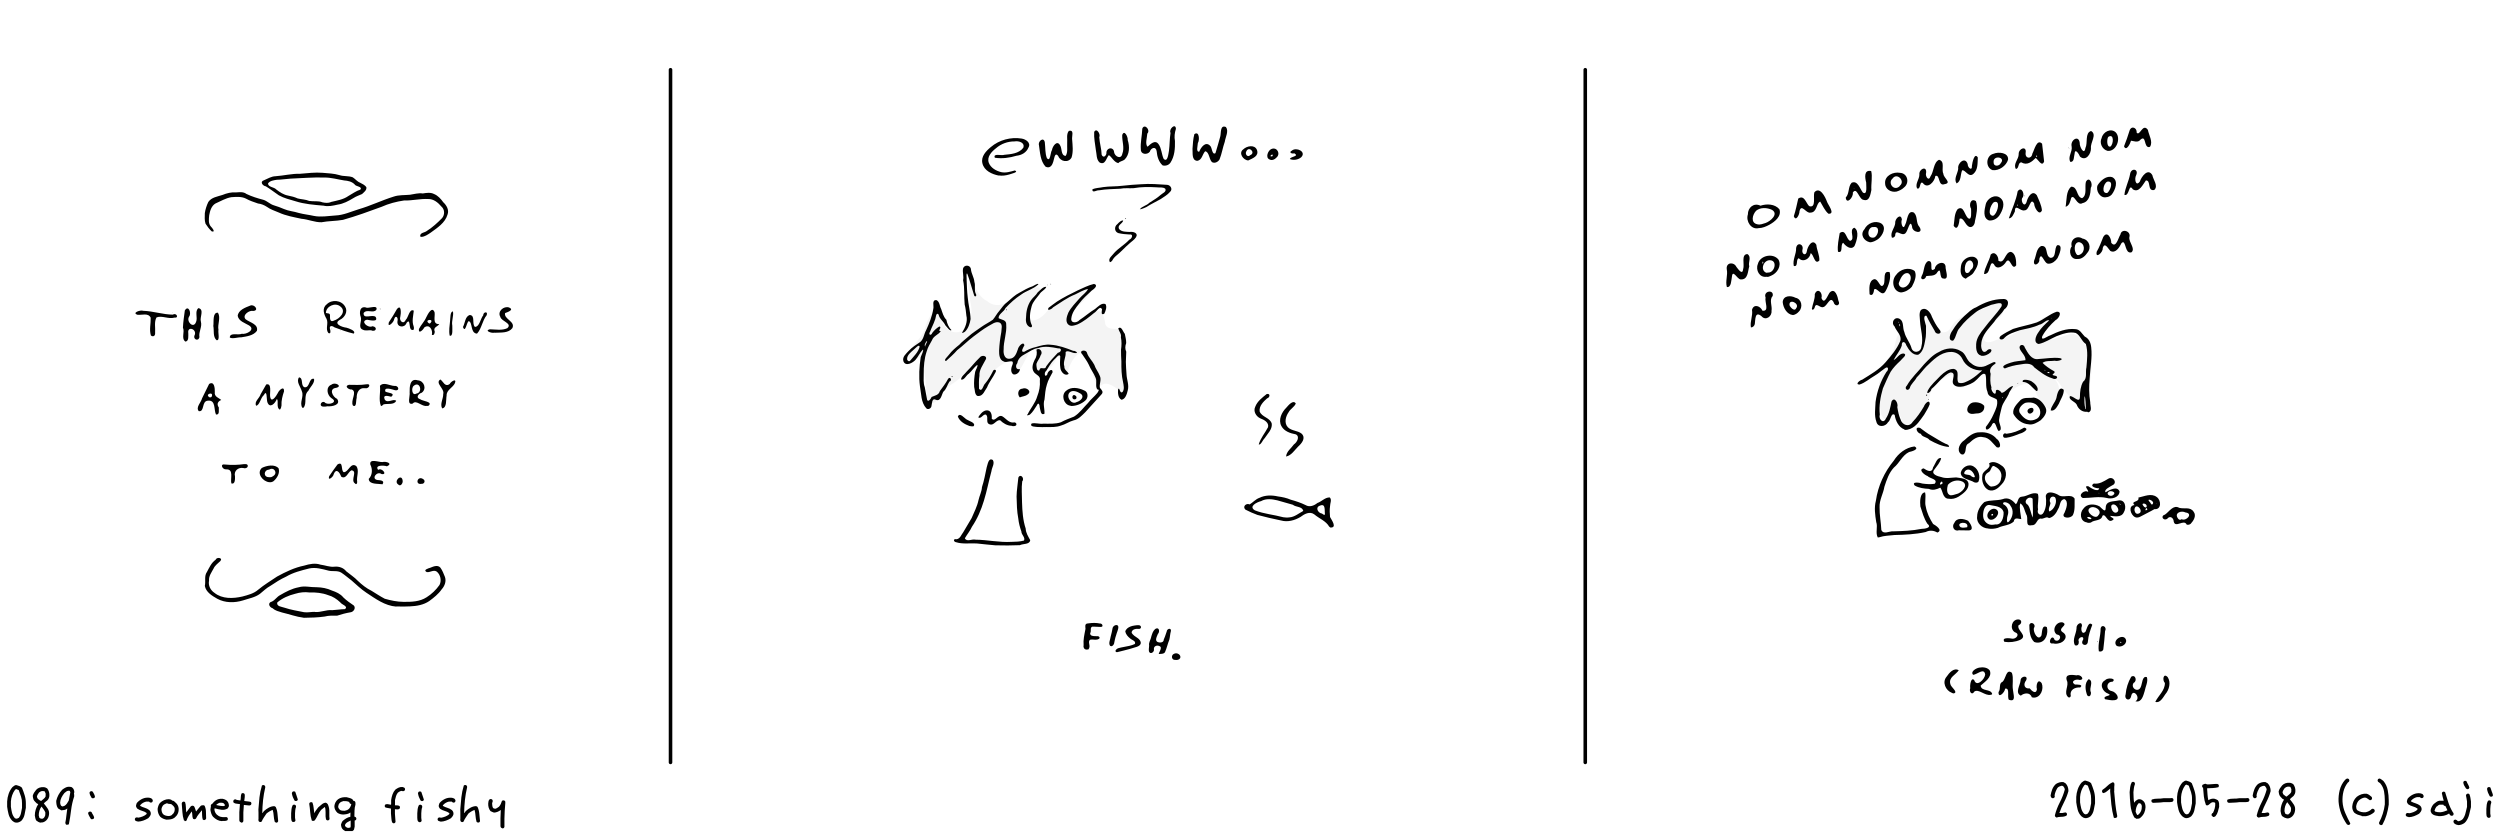 <svg xmlns="http://www.w3.org/2000/svg" width="700" height="233"><title>bakafoo 089: something fishy</title><path color="#000" overflow="visible" fill="#fff" d="M0 0h700v233H0z"/><g font-size="14.123" font-family="aquafont"><path d="M4.372 230.31q-.276-.027-.496-.18-.22-.15-.442-.316-.772-.8-1.034-1.834-.262-1.035-.4-2.083v-1.49q.055-1.075.414-2.124.358-1.048 1.076-1.903.248-.165.496-.372t.607-.18q.414.11.814.263.4.16.73.46.442 1.05.773 2.14.33 1.09.33 2.25v1.27q-.165.94-.37 1.89-.208.96-.87 1.7-.33.28-.745.43-.414.16-.883.1zm.855-1.268q.497-.607.65-1.352.15-.745.288-1.49v-1.268q.028-.966-.276-1.89-.31-.924-.64-1.807l-.72-.303-.31.193q-.53.717-.82 1.558-.29.842-.35 1.724v1.49q.11.827.31 1.67.2.84.78 1.502.13.08.27.13t.33.03l.44-.2zm6.207 1.324q-.36-.055-.676-.22-.317-.167-.593-.387-.193-.31-.276-.68-.09-.37-.14-.73 0-.86.25-1.67.24-.82.71-1.53l-.42-.2q-.22-.25-.5-.51-.28-.27-.42-.6-.06-.25-.13-.49t-.07-.51q.11-.47.37-.89.26-.42.59-.8.38-.42.91-.6.52-.18 1.07-.15.3 0 .58.09.27.09.52.26.36.47.51 1 .15.54.1 1.14-.03.33-.16.62t-.33.53q-.28.25-.55.45-.28.2-.5.48.58.69 1.09 1.46.51.77.34 1.77-.06.41-.24.8-.18.38-.51.71-.33.31-.72.47-.39.17-.86.11zm.607-1.187q.22-.11.35-.32.13-.21.24-.43.06-.22.06-.47v-.5q-.19-.44-.48-.84-.29-.4-.59-.79-.41.55-.59 1.18-.18.63-.18 1.32l.19.69q.17.11.36.18.2.06.42.06l.25-.11zm-.52-4.91q.33-.31.69-.58.36-.28.55-.67l.03-.8-.27-.64q-.16-.06-.34-.07-.18-.02-.37-.02-.25.03-.47.14-.22.11-.41.27-.22.27-.38.56-.16.29-.22.62.06.19.14.38.09.19.25.33l.33.22.14.13.33.11.03-.03zm7.2 6.7l-.27-.14q-.08-.11-.11-.22l-.05-.25q.2-.97.29-1.96.1-.99.26-1.99l-.02-.03q-.33.33-.77.4t-.88.12l-.91-.55q-.33-.47-.42-1-.1-.53-.1-1.11.2-.86.62-1.66.43-.8 1.07-1.47.47-.38 1.01-.63t1.17-.17q.14.03.31.05.17.03.28.14l.28.27q.17.25.25.53.09.27.06.6l-.08.27q.06.19.06.4v.43q-.63 1.88-.87 3.87-.23 1.98-.62 3.91-.11.08-.23.12-.12.04-.26.01zm-.77-5.27q.47-.25.77-.68.31-.43.53-.87l.22-1.15.22-1.15-.16-.42-.36-.03q-.35.02-.62.23l-.53.43q-.47.58-.81 1.25-.34.68-.37 1.42 0 .25.07.46.07.21.18.4l.36.22.53-.14zm7.75 3.72l-.27-.14q-.22-.39-.45-.78t-.32-.83l.14-.28q.11-.09.25-.13.14-.04.3-.02l.28.14q.17.41.42.78.25.37.31.81l-.14.27q-.11.08-.23.12-.12.04-.26.01zm.22-5.88l-.27-.14q-.22-.33-.38-.69-.16-.36-.22-.75l.14-.28q.11-.09.24-.13.13-.04.26-.02l.28.14q.2.33.38.69.18.36.24.74l-.13.27q-.11.08-.23.12-.12.04-.26.01zM38.53 230q-.163-.027-.33-.07-.164-.04-.302-.15-.082-.11-.123-.234-.042-.122-.014-.26l.14-.276q.11-.082.24-.123.13-.04.29-.015.09.055.2.055h.22q.55-.11 1.11-.33.56-.22 1.02-.606l.11-.33q-.6-.44-1.32-.63-.71-.19-1.35-.63-.14-.19-.25-.4-.11-.2-.08-.48.06-.19.11-.41.06-.22.2-.38.66-.71 1.53-1.1.87-.38 1.87-.27l.39.11q.19.06.36.2.11.14.18.29.07.15.04.34l-.14.28q-.11.08-.23.13-.12.04-.26.01l-.28-.13-.11-.14h-.83q-.47.11-.88.34-.41.23-.74.62l-.08.22q.63.36 1.31.55.68.2 1.26.64.25.25.36.54.11.29.06.65-.08.3-.26.56-.18.27-.42.51-.69.42-1.42.68-.73.26-1.5.29zm8.22-.47q-.522-.08-.99-.274-.47-.19-.883-.55-.387-.47-.566-1.034-.18-.565-.18-1.172.06-.44.21-.87.15-.426.43-.784.5-.5 1.15-.79.65-.29 1.37-.29.19.055.39.083.2.02.36.16l.14.14q.42.02.72.33l.61.6q.3.38.43.85t.07.99q-.03.41-.18.78-.15.37-.4.7l-.55.55q-.44.33-.99.44-.55.11-1.1.11zm1.41-1.405q.47-.33.647-.81.18-.485.097-1.064-.11-.3-.36-.58-.247-.27-.523-.47-.3-.11-.64-.11t-.62-.19q-.3.11-.61.25t-.55.42q-.14.22-.25.46-.11.24-.14.49 0 .39.1.76.1.38.35.68.3.28.68.39.38.11.79.14.31 0 .57-.08.26-.08.48-.25zm3.613 1.71l-.276-.137q-.36-1.13-.43-2.33-.07-1.2-.18-2.388.03-.11.07-.207.04-.098.097-.18.11-.083.235-.125.12-.04.26-.013l.27.14q.22.66.23 1.406.01.75.12 1.47.33-.42.62-.86t.65-.85q.13-.11.29-.15.15-.04.31-.01l.28.14q.22.33.33.72.11.39.25.75.33-.38.63-.78t.66-.78q.16-.13.38-.16t.44-.03l.28.14q.38.83.38 1.74t.05 1.82l-.14.28q-.11.08-.24.14-.13.06-.29.03l-.28-.14q-.17-.6-.18-1.25-.01-.65-.04-1.31h-.05q-.44.55-.87 1.08-.43.52-.73 1.16l-.08.09q-.11.08-.23.13-.13.04-.26.01l-.28-.14q-.2-.47-.2-1.02t-.17-1.02q-.44.58-.83 1.22-.39.63-.63 1.35-.11.09-.24.13-.13.04-.26.02zm10.398.083q-.74-.03-1.38-.373-.63-.344-1.15-.87-.33-.412-.49-.91-.16-.495-.24-1.02l.14-.992-.03-.25.14-.278.28-.166.47-.55q.5-.5 1.13-.71.64-.21 1.33-.13.25.05.5.15.25.09.47.23l.36.36q.22.27.31.62.09.34.09.7l-.3.6q-.38.25-.83.36-.44.11-.93.05l-.98-.17q-.48-.09-.95-.25l-.08.39q.06.38.21.73.16.34.46.65.5.47 1.1.62.61.15 1.27.09l.3-.03.28.14q.09.11.13.23.04.12.02.26l-.14.28q-.3.16-.66.18-.36.01-.74.01zm.8-4.36v-.082q-.02-.167-.12-.304-.09-.14-.23-.25-.22-.138-.49-.15-.27-.015-.58-.015-.25.083-.47.206-.22.126-.44.29l-.05.167q.5.11 1.01.206.51.095 1.04.07l.36-.14zm4.47 4.69l-.27-.14q-.05-.08-.09-.18-.04-.094-.07-.204v-2.313l.17-2.26q-.44-.08-.89-.11-.45-.02-.84-.27-.08-.11-.12-.23-.04-.12-.01-.29l.17-.3q.11-.08.24-.12.13-.04.26-.01.28.2.64.21.36.02.69.1.11-.47.11-.96t.19-.97q.11-.08.23-.12.12-.04.26-.01l.28.14q.17.2.15.46-.01.26-.01.51l-.14 1.1q.47.09.94.11.47.03.91.17.08.11.13.24.04.13.02.29l-.13.28q-.08.08-.21.11l-.23.06-1.54-.16-.14 2.1v2.43l-.13.28q-.11.09-.23.13-.12.04-.26.02zm9.77.028l-.27-.14q-.25-.827-.3-1.696-.05-.868-.28-1.668-.47.164-.91.426-.44.262-.83.593-.36.55-.73 1.09t-.62 1.15q-.11.08-.23.13-.12.04-.26.01l-.27-.14q-.11-.13-.14-.3-.02-.16-.02-.35l.03-.02v-1.76l-.03-.94q.11-1.71.3-3.4t.69-3.32q.11-.08.24-.12.12-.04.26-.01l.28.14q.09.11.13.24.04.13.02.29-.41 1.74-.61 3.53-.19 1.8-.22 3.59l.05.08.42-.58q.61-.55 1.34-.95.73-.4 1.56-.43l.39.22q.42.91.5 1.95.08 1.04.19 2.03l-.14.28q-.11.09-.23.13-.13.04-.26.02zm4.86-.084l-.27-.14q-.19-.22-.22-.495l-.06-.55v-1.3q.03-.58.1-1.157.07-.58.34-1.107.11-.082.24-.124.13-.04.26-.02l.28.13q.09.11.13.23.04.12.02.29-.16.41-.21.85-.04.44-.07.88v1.3q0 .19.06.37t.06.4l-.14.27q-.11.08-.23.12-.12.04-.26.01zm.66-5.904l-.27-.138q-.27-.47-.47-.98-.19-.51-.27-1.065.03-.11.07-.208.04-.098.1-.18.11-.083.24-.124.13-.04.27-.015l.28.14q.14.524.36 1.06.22.54.36 1.09l-.14.277q-.11.08-.23.123-.12.04-.26.013zm4.94 5.6q-.11-.028-.21-.07-.09-.04-.17-.096-.36-1.13-.44-2.313-.08-1.19-.27-2.38l.14-.28q.11-.09.24-.13.12-.04.26-.02l.28.14q.25.72.32 1.47.07.76.18 1.5.2-.44.5-.84.31-.4.61-.81.5-.39.98-.82.48-.43 1.12-.49l.28.14.28.28q.25.52.36 1.1.11.58.08 1.19v1.16l.06.69-.13.27q-.11.08-.23.12-.13.04-.26.01l-.27-.14q-.14-.2-.15-.46-.01-.26-.07-.51v-1.16l-.04-.77q-.01-.38-.18-.72l-1.04.83q-.52.66-.9 1.44-.37.77-.84 1.46-.08.08-.19.11t-.22.05zm8.91 2.758l-.47-.303q-.33-.275-.47-.66-.14-.388-.16-.8.06-.277.18-.525.13-.25.26-.47.47-.413 1.01-.744.54-.33 1.17-.44l.03-1.16-.03-.026q-.44.303-.95.414-.51.11-1.03.134-.44 0-.87-.125-.42-.12-.78-.37-.39-.38-.62-.84-.23-.45-.23-1.01.06-.55.3-1.04.25-.5.72-.88.53-.38 1.15-.51t1.29-.07l.83.22q.42.11.78.36l.22.39q.11.03.24.06.12.03.21.11.17.2.17.45v.5q-.25.8-.26 1.64-.01.84-.04 1.67l.41.22q.08.11.13.24.04.13.01.27l-.14.27-.33.14v1.69q-.08.25-.11.5t-.16.47l-.36.28H96.6zm1.55-.965v-.11l.06-.16v-1.65h-.05q-.39.19-.8.41-.41.22-.66.61l-.08.3q0 .17.09.28.1.11.21.22.17.11.35.18.18.07.4.04l.5-.11zm-.86-4.91q.31-.14.51-.38.21-.25.35-.55.08-.16.14-.34.06-.18.09-.37-.11-.03-.21-.07-.09-.04-.18-.1-.08-.08-.11-.19t-.08-.22q-.36-.16-.77-.22-.42-.05-.86-.03-.3.09-.59.21-.29.13-.51.4-.17.2-.25.44-.09.25-.11.53.02.25.15.46.12.21.32.4.27.2.63.24.36.04.72.04l.77-.22zm12.8 3.67l-.27-.14q-.19-.58-.22-1.24-.02-.66-.11-1.29v-1.24l-.02-.02.03-.11q-.38-.11-.81-.15-.43-.04-.81-.2-.08-.11-.12-.23-.04-.12-.01-.26l.14-.27q.14-.11.32-.12.18-.01.37-.01l.91.17.05-.17V224q.11-.8.38-1.56.26-.76.81-1.36.44-.33.93-.55.48-.22 1.06-.17.13.05.29.094.15.04.29.15.08.11.12.237.04.13.01.26l-.14.28q-.11.09-.24.13-.12.04-.29.01l-.41-.08q-.24.06-.48.2-.23.14-.45.3-.36.47-.52.98-.17.51-.28 1.09v1.16l-.02.31q.33.03.66.03t.61.17q.09.11.13.23.04.13.01.27l-.14.28q-.14.11-.29.14-.15.03-.32.03l-.66-.05v1.27l.17 2.27-.14.27q-.11.08-.24.12-.12.04-.26.02zm7.31-.25l-.27-.14q-.19-.22-.22-.49l-.05-.55v-1.29q.03-.58.1-1.16t.35-1.11q.11-.08.24-.12.13-.04.27-.01l.28.14q.08.11.13.24.04.12.02.29-.16.41-.2.85-.05.44-.07.88v1.3q0 .2.05.37.05.18.05.4l-.13.28q-.11.09-.23.13-.12.04-.26.02zm.66-5.9l-.27-.14q-.27-.47-.47-.98-.19-.51-.27-1.06.03-.11.07-.2.04-.09.09-.18.11-.08.24-.12.13-.04.26-.01l.28.14q.14.53.36 1.06.22.54.36 1.09l-.13.28q-.11.08-.24.12-.12.04-.26.01zm5.25 5.71q-.16-.03-.33-.07-.16-.04-.3-.15-.08-.11-.12-.23-.04-.12-.01-.26l.14-.27q.11-.08.24-.12.13-.04.29-.01.08.06.19.06h.22q.55-.11 1.11-.33.55-.22 1.02-.6l.11-.33q-.61-.44-1.32-.63t-1.35-.63q-.14-.2-.25-.4-.11-.21-.08-.49.06-.19.11-.41.06-.22.2-.38.66-.71 1.53-1.1.87-.38 1.86-.27l.39.11q.2.06.36.19.12.14.18.29.07.15.05.34l-.14.28q-.11.09-.23.13-.12.04-.26.01l-.28-.14-.11-.14h-.83q-.47.11-.88.35-.41.24-.74.62l-.08.22q.63.36 1.31.56.67.19 1.25.63.25.25.36.54.11.29.06.65-.08.3-.26.57-.18.26-.43.51-.69.42-1.42.68-.73.26-1.5.29zm10.43.28l-.27-.14q-.24-.83-.3-1.69-.05-.87-.27-1.67-.47.17-.91.43-.44.26-.82.59-.36.55-.73 1.09t-.62 1.15q-.11.09-.23.13-.12.04-.26.01l-.27-.14q-.11-.14-.14-.3-.03-.16-.03-.36l.03-.03v-1.76l-.02-.94q.11-1.71.3-3.4t.69-3.32q.11-.08.23-.12.13-.04.27-.01l.28.14q.09.11.13.24.04.13.01.29-.41 1.74-.61 3.53-.19 1.8-.22 3.59l.06.08.41-.58q.61-.55 1.34-.95.73-.4 1.56-.43l.38.22q.42.91.5 1.95.09 1.03.2 2.03l-.13.27q-.11.08-.23.12-.12.04-.26.02zm6.84 1.6l-.27-.14q-.05-.08-.09-.18-.04-.09-.07-.2v-2.21l.09-2.32-.03-.02q-.41.31-.88.5-.47.19-.99.22-.25-.11-.51-.2-.26-.09-.48-.23-.36-.47-.51-1-.15-.54-.12-1.14.03-.3.08-.59.06-.29.25-.51.11-.08.23-.12.13-.04.27-.01l.28.14q.09.11.13.23.04.13.02.29-.06.14-.1.28-.04.14-.07.3.03.36.07.71.04.34.26.62l.5.16q.31-.05.57-.23.26-.18.51-.34.33-.35.52-.78.2-.43.33-.87.11-.09.24-.13.12-.04.29-.01l.28.14q.11.11.12.27.01.17.01.33-.11 1.08-.17 2.17-.05 1.09-.08 2.2v2.32l-.14.28q-.11.08-.23.12-.12.04-.26.01z" style="-inkscape-font-specification:aquafont"/><path d="M575.803 228.876l-.276-.138q-.083-.083-.11-.207l-.055-.23q.47-1.87 1.38-3.63.91-1.75 1.406-3.6-.028-.27-.152-.51-.124-.23-.317-.45-.12-.08-.25-.08h-.28q-.31.09-.58.21-.28.13-.5.4-.28.47-.49.99-.21.53-.29 1.05l.05.39-.14.28q-.11.09-.24.13-.13.04-.27.02l-.28-.14q-.11-.14-.17-.29-.05-.15-.08-.32.14-.88.47-1.74.33-.85 1.02-1.49.47-.3.99-.45.52-.15 1.1-.09l.6.33q.44.44.63 1t.19 1.19q-.44 1.6-1.21 3.08-.78 1.48-1.33 3.05h.88q.22-.03.41-.09.19-.07.44-.07l.27.14q.08.11.12.23.04.13.01.26l-.14.28q-.66.33-1.44.32-.77-.01-1.46.24zm7.917.164q-.276-.027-.497-.178-.22-.152-.44-.317-.774-.8-1.036-1.834t-.4-2.08v-1.49q.056-1.07.414-2.12.36-1.05 1.08-1.9.25-.16.5-.37t.61-.18q.42.11.82.26.4.15.73.46.44 1.05.78 2.14.33 1.09.33 2.25v1.27q-.16.94-.37 1.89-.2.96-.87 1.7-.33.28-.74.43-.41.15-.88.1zm.855-1.267q.496-.607.648-1.352.152-.74.29-1.49v-1.26q.027-.96-.276-1.89-.304-.92-.635-1.8l-.717-.3-.303.2q-.524.72-.814 1.56-.29.84-.345 1.73v1.49q.11.83.317 1.67.207.84.786 1.5.138.09.276.14.138.06.33.03l.443-.19zm7.558 1.297l-.276-.14q-.47-1.792-.676-3.654-.2-1.862-.34-3.71l.03-.717-.03-.03q-.44.36-.89.74t-.98.52l-.27-.14q-.08-.11-.12-.24-.04-.13-.01-.27l.14-.28q.75-.5 1.41-1.15.67-.65 1.49-.98l.28.14q.11.11.13.27.02.16.02.33l-.05.61v1.13l-.03.03q.14 1.76.33 3.53t.55 3.5l-.16.33q-.11.08-.24.12-.12.04-.26.01zm6.123.22l-.662-.414q-.882-1.6-1.062-3.434-.18-1.835-.234-3.628.055-.717.152-1.42.096-.704.427-1.338.11-.083.235-.124.124-.04.262-.014l.275.138q.08.11.12.234.04.124.01.29-.22.524-.29 1.09-.07.565-.13 1.144l.05 1.49q.02.745.16 1.462l.41-.524q.27-.22.58-.373.3-.16.71-.07.25.05.48.19t.43.33q.33.33.45.78t.12.92q-.03.82-.36 1.56-.33.73-.96 1.28-.22.27-.54.34-.32.07-.68.07zm.36-1.104q.302-.22.523-.51.22-.29.35-.593.14-.33.18-.676.04-.345.04-.73-.03-.194-.11-.373-.09-.18-.25-.317l-.42-.11-.2.11q-.39.496-.56 1.09-.17.592-.19 1.2.08.22.18.454.09.24.23.43l.16.06.03-.03zm4.192-3.42l-.276-.138q-.083-.11-.124-.234-.042-.125-.014-.262l.138-.276q.772-.25 1.614-.235.84.02 1.64-.12h1.683l.71-.05.27.14q.08.11.12.24.04.13.01.26l-.17.31q-.2.14-.46.16l-.51.04h-1.69q-.72.11-1.48.13-.76.02-1.5.07zm9.158 4.274q-.276-.027-.497-.178-.23-.152-.45-.317-.78-.8-1.04-1.834-.26-1.03-.4-2.08v-1.49q.05-1.07.41-2.12t1.07-1.9q.25-.16.5-.37t.6-.18q.41.11.81.26.4.15.73.46.44 1.05.77 2.14t.33 2.25v1.27q-.16.94-.37 1.89-.21.96-.87 1.7-.33.28-.75.43-.42.15-.88.1zm.855-1.267q.5-.607.65-1.352.15-.74.29-1.49v-1.26q.03-.96-.27-1.89-.3-.92-.63-1.8l-.71-.3-.3.2q-.52.72-.81 1.56-.29.84-.34 1.73v1.49q.11.83.32 1.67.21.84.79 1.5.14.09.28.14.14.06.33.03l.44-.19zm6.82.882l-.27-.138q-.08-.11-.12-.234-.04-.124-.01-.262l.14-.27.25-.14q.31-.6.49-1.27.18-.66.15-1.38l-.05-.19q-.16-.11-.37-.14-.21-.03-.43 0-.41.14-.73.5t-.76.39l-.27-.13q-.44-1.16-.58-2.38-.14-1.23-.22-2.44l-.14-.08q-.08-.11-.12-.23-.04-.12-.01-.26l.14-.27q.19-.08.4-.18.21-.09.45-.09.17.11.37.16.21.04.43.02.61-.03 1.23-.09.62-.07 1.25-.04l.28.13q.09.11.13.24.04.12.01.26l-.14.28q-.74.19-1.54.23-.8.04-1.6.07v.28l.11 1.53q.05.76.22 1.51h.05q.36-.24.77-.35.41-.11.88-.05.28.06.51.18l.48.26q.28.39.32.87.04.49.02.98-.17.66-.36 1.34-.19.68-.66 1.26-.14.11-.31.18-.17.07-.36.04zm4.36-3.89l-.27-.137q-.08-.11-.12-.234-.04-.125-.01-.262l.14-.276q.77-.25 1.62-.235.84.02 1.64-.12h1.69l.72-.05.28.14q.09.11.13.24.04.13.02.26l-.17.31q-.19.14-.45.16l-.51.04H627q-.715.11-1.473.13-.76.02-1.503.07zm8.31 4.11l-.27-.137q-.08-.083-.11-.207l-.05-.23q.47-1.87 1.38-3.63.91-1.75 1.41-3.6-.03-.27-.15-.51-.12-.23-.32-.45-.11-.08-.25-.08h-.27q-.3.09-.58.21-.28.13-.5.4-.27.47-.48.99-.21.53-.29 1.05l.06.39-.14.28q-.11.09-.23.13-.12.04-.26.02l-.27-.14q-.11-.14-.16-.29-.06-.15-.08-.32.14-.88.47-1.74.33-.85 1.02-1.49.47-.3.99-.45.52-.15 1.1-.09l.61.33q.44.44.64 1t.2 1.19q-.44 1.6-1.21 3.08t-1.32 3.05h.88q.22-.03.42-.09.2-.07.44-.07l.28.14q.09.11.13.23.04.13.01.26l-.14.28q-.66.33-1.43.32-.77-.01-1.46.24zm7.92.222q-.36-.055-.67-.22-.31-.167-.59-.387-.19-.304-.27-.676-.08-.372-.14-.73 0-.856.25-1.67t.72-1.53l-.41-.194q-.22-.248-.49-.51t-.41-.593q-.06-.248-.13-.483-.07-.234-.07-.51.11-.47.38-.883.27-.41.6-.8.39-.41.91-.59t1.08-.15q.3 0 .58.1.28.1.52.26.36.47.51 1.01.16.54.1 1.15-.03.33-.16.62t-.33.54q-.27.25-.55.46-.27.21-.49.49.58.69 1.09 1.47.51.77.34 1.77-.06.42-.24.8-.18.39-.51.72-.33.31-.71.47-.39.17-.86.11zm.61-1.186q.22-.11.35-.31.13-.2.24-.42.06-.22.06-.47v-.49q-.19-.44-.48-.84-.29-.4-.59-.78-.41.56-.59 1.19-.18.64-.18 1.33l.2.69q.17.11.36.18.2.07.42.07l.25-.11zm-.53-4.91q.33-.3.69-.58.36-.27.55-.66l.03-.8-.27-.63q-.16-.05-.34-.07-.18-.01-.38-.01-.24.03-.47.14-.22.11-.41.28-.22.28-.38.57-.16.29-.22.62.06.19.14.38.08.2.25.33l.33.23.14.14.33.11.03-.02zm17.1 7.95l-.27-.14q-.99-1.4-1.6-3-.6-1.6-.74-3.33-.08-1.66.32-3.26.4-1.6 1.51-2.87l.33-.26q.17-.12.42-.1l.28.14q.08.11.13.24t.02.26l-.14.28-.27.2q-.91 1.16-1.24 2.55-.33 1.39-.25 2.83.11 1.66.77 3.16.66 1.51 1.41 2.91l-.13.28q-.11.09-.24.13-.12.05-.26.02zm3.87-2.51q-.58-.14-1.12-.34-.53-.2-1-.59-.28-.38-.42-.81-.14-.43-.11-.92.06-.74.37-1.45.32-.7.9-1.23.61-.47 1.31-.7.7-.23 1.48-.15.38.11.71.35.33.24.64.51.08.11.12.24.04.13.01.27l-.13.28q-.11.09-.23.13-.13.04-.27.02-.38-.25-.77-.53-.38-.27-.91-.16-.41.11-.78.32-.37.21-.7.54-.27.33-.44.75-.16.41-.22.85 0 .28.06.54.05.27.25.49.52.36 1.11.5.6.14 1.23.08.41-.08.8-.26.39-.18.72-.45l.09-.13q.11-.09.23-.13.12-.04.26-.01l.31.17q.08.11.13.24.04.12.01.29l-.17.3q-.5.42-1.06.69-.56.28-1.2.39h-1.19zm5.27 2.54l-.28-.14q-.08-.11-.12-.23-.04-.12-.01-.29.64-1.21 1.04-2.48t.57-2.62v-1.13q0-1.27-.22-2.52t-1.08-2.27l-.58-.41q-.08-.11-.12-.23-.04-.12-.01-.26l.14-.27q.11-.08.24-.12.13-.04.27-.01.25.14.5.31.25.17.47.36.94 1.16 1.21 2.6.28 1.43.28 2.87v1.13q-.19 1.46-.62 2.89-.43 1.44-1.14 2.73-.11.09-.23.13-.12.04-.26.01zm7.83-2.23q-.16-.03-.33-.07-.16-.04-.3-.15-.09-.11-.13-.23-.04-.13-.01-.26l.14-.27q.11-.08.24-.12.13-.04.29-.01.09.06.2.06h.22q.56-.11 1.11-.33.56-.22 1.02-.61l.11-.33q-.6-.44-1.32-.63t-1.35-.63q-.14-.19-.25-.4-.11-.2-.08-.48.06-.19.11-.41.06-.22.2-.38.66-.72 1.53-1.1.87-.39 1.86-.28l.39.11q.2.05.36.19.11.14.18.29.07.15.04.34l-.13.28q-.11.09-.24.13-.12.04-.26.01l-.28-.14-.11-.14h-.83q-.47.11-.88.35-.41.24-.75.62l-.08.22q.64.36 1.31.55.68.2 1.26.64.25.25.36.54.11.29.06.65-.08.31-.26.57-.18.26-.43.51-.69.41-1.42.68-.73.27-1.5.29zm8.36-.27q-.5-.05-.98-.18t-.87-.51q-.16-.22-.25-.47-.08-.25-.05-.55.11-.47.32-.88.21-.41.54-.77l.72-.55q.36-.27.8-.36h1.24l.03-.02q-.13-.52-.29-1.05-.15-.52-.23-1.07l.14-.28q.11-.08.24-.12.13-.04.26-.01l.27.14q.44 1.46.91 2.9.47 1.43 1.27 2.76l.05.03q.09.11.13.24.04.13.02.27l-.13.28q-.11.08-.23.12-.13.04-.29.02l-.33-.17-.31-.5-.08.11q-.66.39-1.38.54-.71.15-1.48.12zm2.54-1.62l-.58-1.21q-.14 0-.25-.02-.11-.03-.2-.11l-.11-.22h-1.02q-.27.06-.48.25-.2.2-.45.33-.19.25-.32.54-.13.29-.21.6l.22.22q.3.11.66.15.36.04.72.04.53-.03 1.02-.19.5-.16.99-.36zm3 4.14q-.33-.03-.6-.15-.27-.12-.52-.34-.11-.13-.16-.29-.05-.15-.03-.31l.14-.28q.11-.08.24-.12.12-.04.26-.01l.3.16.28.25.28.03q.31-.08.6-.23.29-.15.54-.42.53-.74.73-1.63.21-.88.43-1.73v-1.52q-.05-.44-.14-.86l-.16-.82q.03-.11.07-.2.04-.1.1-.18.11-.08.24-.13.13-.04.27-.01l.27.14q.2.47.29.99.1.53.16 1.08v1.57q-.25 1.05-.51 2.11-.26 1.06-.92 1.94l-.38.39q-.385.28-.81.43-.43.15-.896.18zm2.48-10.07l-.27-.14q-.27-.41-.51-.84-.23-.43-.26-.92l.14-.27q.11-.08.23-.12.13-.04.27-.01l.28.14q.17.47.42.88.25.42.36.89l-.13.28q-.11.09-.24.13-.12.04-.26.02zm5.96 8.03l-.27-.13q-.19-.22-.22-.49l-.05-.55v-1.29q.03-.58.1-1.16t.35-1.1q.11-.08.24-.12.12-.04.26-.01l.28.14q.08.11.13.23.04.13.02.29-.17.41-.21.86-.04.44-.07.88v1.3q0 .19.06.37.05.18.05.4l-.14.28q-.11.09-.23.13-.13.04-.26.02zm.66-5.9l-.27-.14q-.27-.47-.47-.98-.19-.51-.27-1.06.03-.11.07-.2.04-.1.1-.18.11-.08.24-.12.12-.04.26-.01l.28.14q.14.53.36 1.06.23.54.36 1.09l-.13.28q-.11.08-.23.12-.12.04-.26.02z" style="-inkscape-font-specification:aquafont;text-align:end" text-anchor="end"/></g><path d="M85.023 172.963c-2.065-.247-4.015-1-6.033-1.46-.914-.29-1.917-.495-2.623-1.175-1.04-.313-1.513-1.594-.203-1.9.887-.438 1.39-1.36 2.28-1.803 1.62-.943 3.3-1.842 5.167-2.184 1.66-.5 3.36.03 5.05-.02 1.47.03 2.94.3 4.28.93 1.18.4 2.38.92 3.18 1.91.9.88 1.93 1.59 2.96 2.29.63.73-.09 1.8-.94 1.89-1.28.21-2.52.55-3.76.95-1.15-.02-2.33-.07-3.47.24-1.94.28-3.91.32-5.87.35zm3.117-1.614c1.65.18 3.21-.68 4.864-.5 1.192-.06 2.373-.27 3.568-.29 1.086-.8-.93-1.25-1.313-1.92-.97-.9-2.09-1.66-3.38-2-1.67-.64-3.48-.81-5.25-.75-1.35-.18-2.69-.03-3.98.37-1.81.45-3.59 1.21-5.01 2.42-.3 1.16 1.29 1.2 2.03 1.48 1.78.6 3.64.89 5.48 1.26.99.14 1.99-.11 2.98-.1zm22.81-1.5c-3.176-.23-5.82-2.21-8.384-3.9-1.498-.99-2.784-2.25-4.13-3.42-.95-.72-1.857-1.51-2.844-2.17-1.108-.71-2.443-.27-3.646-.59-1.745-.45-3.56-.99-5.373-.6-2.22.56-4.486 1.12-6.477 2.3-1.56.7-2.982 1.64-4.4 2.58-1.097.58-1.955 1.47-2.92 2.23-1.384 1.02-3.123 1.29-4.718 1.83-2.35.73-5.008.74-7.21-.45-1.454-.83-3.156-1.82-3.496-3.6.303-1.3-.245-2.79.61-3.95.655-1.22 1.243-2.57 2.418-3.38.268-.85 2.118-.57 1.325.35-.673.67-1.508 1.21-1.904 2.11-.56 1.07-1.39 2.11-1.27 3.39-.28 1.35.4 2.69 1.52 3.42 2.19 1.76 5.24 1.62 7.83 1.02 1.55-.42 3.19-.82 4.42-1.91 1.65-1.37 3.5-2.48 5.28-3.68 2.4-1.31 4.89-2.52 7.59-3.06 1.47-.45 3.05-.78 4.55-.27 1.32.16 2.62.74 3.96.57 1.23-.12 2.49.3 3.26 1.29 1.09.91 2.31 1.66 3.28 2.7 1.14 1.08 2.38 2.07 3.8 2.76 1.24.75 2.44 1.57 3.72 2.23 1.7.48 3.45.86 5.22.87 2.2.03 4.57-.03 6.48-1.28 1.42-.89 2.65-2.08 3.62-3.45.63-1.23.28-2.91-.8-3.76-.94-.6-1.88.36-2.8.14-1.1-.6.48-1.03 1.04-1.21.87-.37 2.09-.87 2.82 0 .56.77.9 1.7 1.26 2.58.43 1.22-.07 2.55-.91 3.47-.91 1.32-2.2 2.34-3.48 3.28-1.57 1.08-3.49 1.41-5.35 1.49-1.28.08-2.56.07-3.84.02zm.554-34.19c-1.434-.93 1.02-3.22 1.24-1.05.13.62-.586 1.79-1.24 1.04zm-4.384-.06c-1.257-.22-3.804.13-3.874-1.51 1.064-1.05 1.1-2.77.436-4.03-.297-1.78 2.417-.6 3.413-.68.93-.28 3.03.38 1.252 1.19-.808-.3-3.553-.42-2.462 1.01.976-.8 2.77 1.46.954 1.16-1.29-.97-3.02 1.37-1.14 1.67.68.07 2.13.06 1.41 1.18zm-7.784-.28c-1.26-.91.903-3.52-.966-3.63-.948.51-1.464 2.65-2.837 1.77-.4-1.13-1.335-2.49-2.082-.74-.03.77-1.78 2.16-1.29.63.75-1.12 1.53-2.23 2.34-3.3 1.74-1.04.84 1.67 1.75 2.17 1.36.01 1.91-2.92 3.53-1.7.9 1.27-.03 2.94.23 4.38.05.5-.28.96-.66.39zm18.694.15c-1.952.38-1.128-2.46.48-1.3.71.44.293 1.38-.48 1.3zm-41.592-2.14c1.453-.78.33-2.74-1.093-1.83-1.568.06-1.685 2.18.038 2.11.37.05.79-.01 1.055-.3zm-1.015 1.69c-1.788-.13-3.723-2.5-2.103-4 1.32-.67 3.655-1.14 4.697.13.414 1.34-.453 2.77-1.46 3.6-.328.22-.738.33-1.134.26zm-10.63.37c-.397-1.31.8-4.08-1.476-3.97-1.09.1-1.84-1.66-.28-1.35 1.788.18 3.585.13 5.36-.12 1.56-.21 1.122 1.52-.24 1.1-1.45-.27-2.76.8-2.36 2.33.016.67.077 2.32-1.003 1.99zm-5.53-24.31c.725-1.63-2.18-.67-.546.19.198.04.425-.03.546-.2zm1.213 4.99c-.664-1.35.034-4.2-2.348-3.87-1.713.17-.79 3.21-2.476 2.92-.913-1.1.66-2.42.92-3.58.627-1.36 1.362-2.69 1.98-4.03 1.494-.92 1.62 1.26 1.595 2.25-.2 1.37 1.118 1.61 1.8 2.24-.91.34-1.367 1.14-.675 2.1-.09.63.335 2.11-.796 1.97zm56.088-5.86c1.91-.24 1.063-3.58-.66-2.23-.86.56-.545 2.99.66 2.23zm2.988 3.43c-1.39.35-3.028-1.85-3.986-.64-1.767.53-.69-2.15-.87-3.12-.028-1.51.04-4.08 2.263-3.39 1.76.09 2.62 2.38 1.13 3.47-.98.28-1.79 1.44-.4 1.85.64.51 3.7.69 2.25 1.83-.14.03-.26.03-.4 0zm-12.886.04c-.73-1.77-.058-3.84-.283-5.65 1.064-1.19 2.736-.01 4.04.03 1.144-.2 1.63 1.42.25 1.22-.79-.21-3.25-1.12-2.772.37.67.4 2.96.35 1.65 1.45-.73-.16-2.46-.77-1.84.76.78 1.25 2.49-.41 3.23.39-.64 1.19-2.4.7-3.52.97-.25.13-.41.49-.73.45zm-7.837-.12c-.8-1.38 1.31-3.84-.34-4.51-.86.14-2.2-.97-.79-1.3 1.61.01 3.23.12 4.83-.14 1.56-.31.78 1.39-.35 1.08-1.69-.2-2.36 1.32-2.31 2.76-.26.58.08 2.8-1.06 2.1zm-8.38.29c-1.43-.19-.21-2.06.68-.99 1.1.6 3.61-.26 1.69-1.36-1.28-.87-1.69-3.21.04-3.82.97-.82 3.18.47 1.25.92-2.09.21-1.01 2.52.28 3.09 1.18 1.71-1.5 2.19-2.71 2.07-.41.09-.83.13-1.25.08zm-5.78.35c-.94-1.44.52-3.14-.16-4.66-.34-1.23-1.66-2.66-.78-3.88 1.31.2.36 2.32 1.53 2.77 1.57.24 1.15-2.74 2.68-2.35.23 1.19-1.11 2.29-1.6 3.34-1.46 1.29-.26 3.52-1.38 4.77h-.31zm39.14.17c-.69-1.28.33-2.69.29-4.03.47-1.53-2.39-3.05-.81-4.09.8.48 1.29 2.29 2.64 1.25.33-.68 2.01-1.71 1.45-.22-.59 1.3-2.41 1.9-2.33 3.51-.23 1.05.15 3.39-1.26 3.56zm-45.41.35c-1.21-.54-.25-2.63-.9-2.98-.4 1.18-1.98 2.82-2.65.83-.25-.8 0-3.75-1.01-1.9-.89.74-1.1 2.76-2.12 2.94-.61-1.19.94-2.07 1.26-3.23.51-.92 1.03-1.83 1.56-2.73 1.65-.45.96 2.32 1.09 3.32.28 2.14 1.73-.09 2.16-.92.32-.82 1.82-2.14 1.74-.48-.43 1.29-.79 2.6-.71 3.98-.04.41-.16.83-.44 1.15zM48.3 87.51c.12-.334-.01.517 0 0zm-6.05 6.425c-.503-1.63.007-3.33-.06-4.97-.67-1.443-2.456-.7-3.66-.82-1.747-.53.8-1.444 1.564-1.12 2.81.087 5.514 1.05 8.33 1.076.923-.66 1.824 1 .42.83-1.67.49-3.456-.65-5.014-.06-.73 1.28-.277 2.9-.4 4.32.08.78-.466 1.27-1.176.75zm22.095.57c.01-1.52 2.347-.57 3.34-1.04 1.31.25 3.956-1.173 2.032-2.35-1.154-.692-2.88-1.17-3.16-2.67.16-1.633 2.14-2.34 3.47-2.86 1.13-.576 2.66 1.348.893 1.484-1.096-.3-3.192 1.16-2.165 2.31 1.12.91 3.656 1.36 3.177 3.26-.99 1.36-2.897 1.56-4.44 1.82-.95-.06-2.32.51-3.148.06zm-3.71.748c-1.087-.97-.64-2.69-.906-3.98.18-1.117-.29-3.866 1.3-3.71.85 1.46-.18 3.203.14 4.8-.19.605.52 3.098-.54 2.887zm-8.724.4c-1.25-.92-.11-2.67-.69-3.92.07-1.624.33-3.25.53-4.8.99-1.67 1.93.72 1.22 1.676-.94 1.4 1.22 3.58 1.93 1.52.52-1.2-.46-2.96.66-3.86 1.74.38.28 2.6.69 3.79.41 1.47-.68 2.86-.41 4.33-.31 1.39-1.99.54-1.3-.63.58-1.67-2.15-2.55-1.82-.48-.03.72.23 2.24-.78 2.36zm54.42-9.155c.28-.296.28.382 0 0zm-13.51 5.63c.17-.32.2.244 0 0zm22.39.212c-.83-.36-.19-3.39-1.37-1.94-.5 1.53-2.79 1.3-2.55-.44.3-1.09-.58-1.943-.95-.497-.09.803-1.95 2.51-1.47.8.82-1.202 1.54-2.45 2.27-3.714 1.29-1.53 1.16 1.31.95 2.11-.42 1.13.87 2.37 1.51.91.77-.69 1.03-3.28 2.26-2.58-.13 1.39-.6 2.94-.04 4.37.15.48.19 1.34-.58.96zm-13.65-.035c-1.43-.59-.18-2.355-.53-3.476-.57-1.41-.21-3.38 1.68-2.65.78.1 3.22-.88 2.65.6-.96 1.05-2.61-.35-3.55.86-.12 1.91 2.44.26 3.37 1.1.85 1.55-1.6.91-2.4.78-2.05.38.31 2.51 1.51 1.82 1.6.23.96 1.79-.42 1.13-.76-.04-1.6.24-2.3-.17zm-6.33.255c.05-.307.13.324 0 0zm43.18.588c-.74.228-2.9-.56-1.26-.95 1.63.03 3.37.415 4.9-.31 1.5-1.36-1.68-1.89-1.96-3.16-.9-1.53.95-3.134 2.45-2.634 1.54.67-.45 1.307-1.12 1.57-.4 1.72 2.98 2.328 2.03 4.22-1.09 1.41-3.13 1.2-4.73 1.28l-.3-.01zm-5.01.265c-1.76-.355-1-3.17-2.18-3.51-.61.447-.92 3.46-1.6 1.667.62-1.093.57-2.93 1.89-3.37 1.67.098.53 2.43 1.47 3.337 1.3-.03 1.53-2.29 2.32-3.25-.01-.98 1.41-1.22.97-.03-1.23 1.513-1.37 3.64-2.65 5.1l-.21.052zm-39.94-3.64c1.59-.44 3.7-2.553 1.83-3.97-1.44-1.21-3.98-.06-4.04 1.795.34.27 1.26-.125 1.15.905-.03.708.02 1.82 1.08 1.275zm-1.51 3.48c-.93-1.14.11-2.704-.52-3.976-.74-1.247-1.34-2.98.03-4.047 1.43-1.466 4.14-1.205 5.16.603.89 1.36-.09 3.08-1.42 3.698-2.04 1.11.62 2.1 1.8 2.22.68.19 2.77.88 2.04 1.66-1.83-.42-3.62-1.08-5.38-1.75-.8-.61-1.62-.49-1.2.67.08.39.19 1.24-.49.93zm28.53-2.76c1.35-1.4-2.02-1.052-.31.09l.16-.02.15-.07zm.44 3.27c.34-1.32-.66-3.172-2.13-2.064-.3.66-1.65 1.97-1.5.44.56-1.17 1.55-2.08 2.06-3.29.41-.85 1.63-3.25 2.33-1.41.22 1.18-.69 3.4 1.32 3.31-.44.7-1.82.87-1.27 2.09.01.43-.19 1.18-.79.92zm4.99.208c-.28-1.35-.02-2.77.11-4.13.11-.79-.02-2.64.81-2.63.24 1.31-.45 2.62-.19 3.97-.04.61.3 3.16-.72 2.8zM92.69 56.55c1.66-.41 3.425-.652 4.853-1.67 1.11-.62 2.15-1.41 3.38-1.797.613-.91-1.35-.8-1.67-1.5-.78-.76-1.846-.98-2.89-1.06-1.85-.293-3.675-.84-5.566-.817-3.14-.1-6.275.19-9.412.31-1.3.07-2.58.31-3.88.32-.86.146-1.89.25-2.44 1-.08 1.077 1.67 1.007 2.28 1.71 1 .78 2.09 1.5 3.37 1.728.916.17 1.79.405 2.634.787 1.07.28 2.21.26 3.23.7 1.22.21 2.52-.1 3.7.39.79.17 1.65.26 2.41-.08zm-2.166 1.03c-2.63-.23-5.29-.42-7.82-1.24-1.57-.46-3.19-.852-4.623-1.65-1.23-.82-2.39-1.76-3.65-2.52-.92-.12-1.75-1.34-.51-1.7 1.05-.44 2.03-1.09 3.21-1.124 2.31-.16 4.58-.75 6.91-.69 2.09-.16 4.18-.447 6.28-.27 1.59.14 3.19.186 4.73.65 1.21.41 2.53.145 3.72.614.71.446 1.22 1.184 2.03 1.493.64.36 1.42.66 1.79 1.317.11.81-.7 1.375-1.22 1.875-.81.365-1.67.64-2.43 1.137-1.37.82-2.81 1.61-4.43 1.83-1.29.29-2.65.61-3.96.273zm27.12 8.54c-.03-1.04 1.31-.95 1.905-1.48 1.56-.992 2.95-2.25 4.24-3.58.78-.934.76-2.415-.19-3.227-.93-1.103-2.19-2.16-3.72-2.11-2.26-.123-4.49.486-6.74.41-2.17.315-4.31.88-6.31 1.78-3.57 1.315-7.14 2.617-10.8 3.646-1.99.36-4.04.29-6.02.67-1.92.04-3.7-.82-5.6-.97-2.15-.47-4.35-.83-6.36-1.76-1.13-.49-2.32-.84-3.32-1.58-.75-.49-1.6-.85-2.49-.94-1.16-.4-2.35-.78-3.4-1.38-1.25-.62-2.7-.47-4.05-.39-1.6.26-3 1.13-4.46 1.77-1.13.66-1.53 2.06-1.75 3.27-.1 1.07-.31 2.32.47 3.19.37.36 1.42 1.65.25 1.36-.68-.62-1.26-1.38-1.75-2.16-.32-.94-.21-1.98-.2-2.96.16-1.08.51-2.15.98-3.13.89-1.31 2.56-1.5 3.95-1.96 1.22-.5 2.52-.83 3.85-.72 1.02-.05 2.01-.22 2.88.44 1.5.72 3.1 1.21 4.71 1.63 1.08.32 1.87 1.23 2.96 1.55.97.3 1.93.64 2.86 1.05 1.3.57 2.74.64 4.08 1.08 1.39.38 2.83.51 4.23.83 2 .41 4.02.02 6.03-.11 2.28-.08 4.38-1.08 6.53-1.74 3.35-.97 6.5-2.52 9.83-3.55 1.47-.5 3.03-.37 4.56-.52 1.19-.18 2.36-.54 3.59-.36 1.06-.17 2.18-.36 3.18.17 1.08.45 1.87 1.35 2.54 2.28.93.86 1.69 2.16 1.21 3.45-.69 2.38-2.92 3.75-4.8 5.13-.77.5-1.58 1.08-2.52 1.13-.18-.01-.36-.11-.43-.28z"/><path style="isolation:auto;mix-blend-mode:normal" d="M262.588 86.166c.603 2.9 1.873 7.302 5.648 6.842 4.05-.818 4.202-5.608 3.398-8.838.044-1.75-1.346-5.056.218-5.87 1.423 2.024 1.983 4.783 4.56 6.02 3.066 2.594 6.437-.04 9.19-1.613 1.786-.338 4.26-3.445 5.736-1.81-.433 2.798-4.354 3.926-3.586 7.108.737 3.435 4.232.77 5.442-.875 1.854-1.98 3.966-3.89 6.663-4.545 1.357-1.085 5.695-4.186 5.463-.675-1.38 2.767-5.094 3.994-5.704 7.14 1.46 3.104 4.605-.577 6.423-1.415 2.57-1.764 3.26 1.313 3.45 3.184 1.14 2.64 5.62-.34 5.3 3.51-.35 3.12-.65 6.38-.49 9.55-.5 1.56 2.31 7.02-.17 6.35-1.19-1.64-4.38-3.83-5.86-2.24-3.1-.72-1.84-5.15-3.34-7.36-2.05-4.57-5.17.34-5.99 3.41-.38 1.41-1.83-4.33-3.09-4.21-.2 2.57-4.3 5.92-5.9 2.78.72-1.63.82-6.3-1.64-4.32-.6 1.21-3.97 8.52-3.55 4.85-1.54-3-3.23-1.74-4.77-.71-2.4 1.58-4.38 4.7-4.77 7.41-2.69 1.76-2.7-4.51-1.98-5.75.85-1.84-.93-2.92-1.8-.98-1.75 2.03-3.71 3.95-6.13 5.15-1.38 1.36-3.59 6.69-5.62 3.78-.52-3.06-.37-6.5-1.29-9.49.09-1.15 1.92-4.83.55-4.64-.56 1.99-4.56 4.81-4.71 1.28 1.22-2.93 4.36-4.66 4.93-7.99.77-1.9 1.67-3.87 3.38-5.1z" color="#000" overflow="visible" solid-color="#000000" fill="#f4f4f4"/><path d="M187.746 19.525v193.95" color="#000" overflow="visible" fill="none" stroke="#000" stroke-linecap="round" stroke-linejoin="round"/><path d="M328.926 184.773c-.398.012-.74-.336-.772-.724-.054-.39.158-.82.54-.96.335-.2.754-.21 1.107-.06.41.16.77.57.71 1.03-.06.4-.46.65-.83.71-.24.04-.5.04-.74-.01zm-4.495-1.645c.15-.574.56-1.063.61-1.664.02-.237-.13-.46-.35-.544-.41-.206-.97-.228-1.33.103-.25.223-.31.586-.25.905.02.5-.45.984-.96.915-.3-.063-.45-.373-.47-.657-.07-.627.17-1.253.04-1.878.11-.76.55-1.423.67-2.18.22-.68.43-1.42.98-1.92.23-.205.57-.368.87-.213.3.19.33.604.27.925-.04.225-.14.44-.31.6-.19.534-.52 1.046-.5 1.632.03.32.28.602.59.663.41.118.88.136 1.25-.102.2-.145.32-.392.31-.638.1-.273.23-.532.33-.805.19-.466.35-.94.49-1.42.01-.436.43-.85.88-.786.29.076.36.428.29.678-.22.778-.23 1.597-.43 2.378-.47 1.145-.71 2.37-1.22 3.5-.23.362-.7.445-1.1.462-.2.013-.4.017-.6.046zm-12.13-.805c.1-.44.5-.736.91-.855.47-.15.97-.208 1.45-.318 1.05-.193 2.12-.365 3.09-.83.14-.253.09-.596-.14-.775-.36-.34-.87-.468-1.22-.82-.6-.476-1.14-1.105-1.31-1.875 0-.176.11-.328.19-.48.4-.61 1.1-.928 1.78-1.107.44-.118.89-.145 1.34-.21.3-.02.65-.044.89.156.22.17.27.53.06.73-.21.22-.55.15-.83.15-.22-.03-.46-.01-.68.06-.42.07-.85.37-.96.8-.05.25.11.47.28.64.55.67 1.44.93 1.96 1.62.23.32.42.75.24 1.14-.2.41-.65.62-1.06.77-.66.19-1.31.42-1.98.6-1.14.32-2.31.59-3.46.88-.21.04-.52-.04-.49-.31zm-7.83-.464c-.38.11-.83-.07-.99-.44-.12-.24-.14-.52-.07-.77-.14-1.48.21-2.94.49-4.38.08-.24 0-.48-.01-.72-.02-.29-.03-.66.24-.85.22-.15.49-.12.74-.17 1.02-.14 2.06-.17 3.07.05.39-.07.81.28.76.68-.04.25-.35.29-.56.28-.78.02-1.56-.12-2.34-.07-.3.12-.39.47-.38.76-.01.35.04.73-.16 1.04-.09.29.12.59.38.7.52.21 1.08.12 1.62.17.28-.05.63.15.63.46-.03.27-.34.37-.57.45-.68.2-1.39-.1-2.08.07-.31.19-.36.6-.3.93.06.47.23.97.02 1.43-.07.14-.23.51-.43.38-.02-.01 0-.06-.02-.06zm6.38-.99c-.31-.39-.27-.94-.15-1.39.1-.39.21-.77.27-1.16.21-.84.45-1.68.57-2.54.16-.46.64-.8 1.12-.77.28.02.46.27.47.53.02.39-.11.78-.23 1.15-.14.39-.29.78-.39 1.18-.28.76-.41 1.57-.58 2.37-.13.31-.36.63-.71.7-.12.01-.24-.02-.34-.09zm60.15-36.8c-.2-.95.31-3.23-1.41-2.49-1.43.47-.55 2.09.57 2.22.23.18.55.48.85.27zm-9.98.8c1.48-.1 2.63-1.14 3.89-1.8-.27-1.32-2.06-1.01-2.92-1.74-1.44-.42-2.89-.82-4.33-1.23-1.49-.35-3.16-.58-4.56.22-1.13.27-3.6 1.47-1.74 2.58 2.55 1.01 5.32 1.21 7.95 1.93.57.09 1.16.13 1.74.03zm11.17 2.62c-.92-1.64-2.8-2.27-4.16-3.44-1.29-.99-2.82-.12-3.91.71-1.62.96-3.59 1.5-5.45.97-2.21-.44-4.41-.98-6.59-1.55-1.15-.42-2.27-.91-3.36-1.48-.93-.89.27-1.92 1.18-1.46.95-.57 1.67-1.48 2.75-1.85 1.6-.79 3.44-.77 5.15-.39 1.24.16 2.46.42 3.61.92 1.42.39 2.82.85 4.14 1.5 1.11.68 2.39.18 3.32-.58 1.2-.4 2.18-1.63 3.47-1.55.65.66.06 1.66.07 2.47-.15 1-.09 2.01 0 3 .43.84 2.08 3.05.1 2.95l-.16-.1-.13-.15zm-12.09-19.65c.11-1.45 1.44-2.3 2.2-3.41.86-.55 1.77-2.22.51-2.81-1.53-.29-3.24-.85-4.02-2.32-.94-1.76.07-3.86 1.37-5.14.59-.66 1.93-2.34 2.66-1.17-.4.99-1.51 1.48-2.01 2.44-.84 1.19-1.31 3.04-.2 4.21 1.05 1.05 2.74.88 3.86 1.8 1.26 1.24-.02 2.74-1.01 3.62-.99.99-1.87 2.47-3.32 2.76zm-7.66-3.37c.5-1.8 1.77-3.22 2.61-4.85.33-1.34-1.15-2.11-2.19-2.49-1.17-.54-2-1.97-1.4-3.22.58-1.56 1.98-2.59 3.22-3.58 1.07-.25.94.99.1 1.22-1.03.91-2.27 2.14-2.08 3.64.58 1.65 2.97 1.72 3.4 3.48.15 1.62-1.21 2.78-2 4.04-.53.46-1.05 1.95-1.63 1.74zm-58.28-44.85c-.04-.5.35.22 0 0zm-.99.09c.07-.35.16.24 0 0zm.17.33c.1-.34.09.26 0 0zM281.7 86.7c.408-.354.153.55 0 0zm17.376 4.145c-.85-.907-.35-2.283.05-3.283.787-1.54 2.05-2.758 3.164-4.055.75-.87 1.872-1.59 2.36-2.59-1.227.19-2.44.98-3.6 1.52-2.25.88-4.187 2.372-6.22 3.64-.324.53-1.925 1.15-1.2.08.782-.567 1.513-1.16 2.31-1.705 1.852-1.18 3.82-2.183 5.804-3.13 1.5-.67 2.97-1.45 4.58-1.83 1.35.38-.07 1.507-.67 1.89-1.236 1.15-2.51 2.275-3.512 3.643-.964 1.19-1.98 2.496-2.17 4.062-.263 1.544 1.58 1.38 2.29.522 1.5-.96 2.815-2.18 4.35-3.09.81-.63 1.83-1.82 2.924-1.38.485.8.03 1.96-.34 2.7-1.022.56-.693-.67-.626-1.21-.57-1.27-1.54.71-2.23 1-1.45 1.19-2.93 2.43-4.66 3.21-.8.27-1.91.72-2.6-.02zm-10.536.804c-1.127-.37-1.39-1.57-1.26-2.59.032-1.76.383-3.56 1.42-5.02.54-.79 1.37-1.33 1.85-2.17.667-.56 1.638-1.75 2.41-1.54-.296.83-1.422 1.2-1.887 2.03-.8 1.1-1.86 2.06-2.222 3.42-.46 1.6-.72 3.43-.06 5.01.25.26.27.95-.25.83zm-19.2 1.56c.902-1.44 1.677-3.14 1.24-4.87-.108-1.04-.207-2.06-.47-3.07-.238-2.27.05-4.57-.446-6.81.24-1.05-.176-2.12-.03-3.16.227-1.28 2.107-1.19 2.224.1.13 1.25.87 2.28.97 3.53.374 1.11-.134 2.25.39 3.33.454.65-.345 1.13-.514.28-.64-1.96-1.136-3.97-1.865-5.9-.4-.37-.12 1.34-.18 1.81.08 1.6.1 3.19.3 4.77.16 2.05.75 4.05.81 6.12-.21 1.26-.64 2.63-1.58 3.54-.24.19-.54.33-.86.33zm-2.904 12.27c.12-.59.55.42 0 0zm7.2 5.39c-.8-.55-.62-1.68-.87-2.51-.1-1.42.04-2.86.28-4.25.13-.57.94-1.7.56-1.94-.896.71-1.494 1.73-2.366 2.48-.717.43-1.304 1.94-2.16 1.6.115-.93 1.045-1.48 1.573-2.2 1.27-1.25 2.35-2.68 3.64-3.91.64-.92 2.436-.49 1.6.72-.69 1.37-1.77 2.73-1.65 4.35-.213 1.2-.13 2.44-.12 3.64.91 1.11 1.16-1.06 1.76-1.51.83-1.01 1.49-2.13 2.084-3.29.213-.79 1.27-.62.77.2-.697 1.46-1.78 2.7-2.366 4.22-.65.88-1.11 2.42-2.4 2.42l-.17-.02-.17-.04zm11.92.41c-.78-.8-.55-2.41.73-2.46 1.09-.49 2.8.78 1.4 1.67-.62.49-1.44.47-2.135.78zm28.46.65c-1.01-.55-1.01-1.86-.96-2.86.46-1.02.41 1.41 1.28.66.553-.78.28-1.85.12-2.73-.45-1.89-.49-3.86-.47-5.79-.076-1.09-.1-2.19-.1-3.29.17-1.16.21-2.34-.04-3.5.223-.93-.535-1.62-.736-2.46.93-.81 1.323 1.01 1.842 1.51.153.86.41 1.73.378 2.6-.29.81-.355 1.62.02 2.42-.02.94-.05 1.89-.11 2.83.026 1.14.1 2.31.184 3.46.05 1.51.775 3 .347 4.53-.23.95-.62 2.44-1.75 2.63zm-13.07-.12c-1.11.14-.75-1.83.24-.98.38.26.31.98-.24.97zm.55.76c.98-.26 2.33-1.44 1.1-2.33-.86-.54-2.25-1.19-3.11-.35-1.12 1.17.53 3.63 2.003 2.67zm-2.01.99c-1.7-.4-2.41-2.98-1.01-4.11 1.41-1.25 3.47-.9 5.03-.15 1.25.37 1.28 2.14.35 2.88-1.04.91-2.47 1.49-3.85 1.5-.18-.02-.36-.06-.53-.13zm-37.04-20.52c-.1-.34-.08.26 0 0zm-3.34 4.01c-.27-.42.98-1.7.29-1.47-.21.36-.75 1.15-.29 1.46zm-4.227 3.9c.98-1.19 2.21-2.3 2.62-3.84-.11-.92-1.27.52-1.69.83-.77.71-1.9 1.49-1.81 2.66.02.42.62.79.87.34zm4.48 13.37c-1.52-1.66-1.37-4.05-1.77-6.12-.37-2.73-.19-5.5.21-8.22.23-.59.91-1.93.61-2.1-.83.84-1.3 1.94-2.04 2.84-.76.89-2.85 2.02-3.42.41-.36-1.21.75-2.06 1.46-2.86.96-1.03 2.16-1.78 3.32-2.56.93-.85.99-2.19 1.58-3.24.87-1.91 1.68-3.9 2.01-5.98.25-.81-.53-2.57.9-2.46.92.47.85 1.69 1.31 2.5.37 1.04.63 2.19 1.45 3 .22 1.08.62 2.11 1.42 2.87-.35.52-1.3-.91-1.71-1.32-.5-1.1-1.66-1.79-1.89-3.02-.78-.84-.74 1.13-1.04 1.58-.36 1.11-.95 2.11-1.33 3.21-.6.85.23 1.33.62.34.53-.71 1.2-1.31 1.94-1.77.97.12-.71 1.43.44 1.29-.64 1.01-2.05 1.33-2.47 2.55-.57 1.01-1.18 2-1.49 3.13-.68 2.04-.85 4.2-.83 6.33 0 1.24-.15 2.51.29 3.69.23 1.05.35 2.08.59 3.13.12 1.4 1.06.3 1.34-.4.85-.4 1.98-.47 2.29-1.63.8-1.11 1.67-2.18 2.3-3.4.57-.9 1.3.46.39.73-.62.93-.81 2.08-1.71 2.84-.49.82-.71 2.86-2.09 2.25-1.19-.6-1.04 1.16-1.25 1.86-.13.6-1.03 1.05-1.46.49zm28.33 1.8c.82-1.78 2.22-3.26 2.75-5.18.55-1.39.84-2.89.72-4.38.29-1.29-1.01-1.55-1.62-2.32-.8-1.08-.36-2.41.17-3.5.6-.9.71-1.86.5-2.83.97-.69 1.9.74 1.19 1.54-.24.88-.94 1.6-1.2 2.44-.03.56.07 2.3.86 1.78.15-1.31 1.59.17 1.88-1.1.96-1.36 2.14-2.58 3.27-3.8.9-.08 1.32-1.34.08-1.22-1.83-.36-3.79-.75-5.59-.09-1.35.13-2.42 1.01-3.59 1.62-1.08.54-2.08 1.33-2.26 2.6-.69.78-.29 2.03.69 1.63.15.86-1.06 1.83-1.87 1.48-.87-.69-.49-1.95-.13-2.81.47-1.66-1.71-.2-2.49-.77-1.22-.42-1.31-1.91-1.3-3 .07-1.76.3-3.5.62-5.23.01-.85.47-2.09-.43-2.63-1.19-.51-2.26.51-3.26 1-1.42.84-2.74 1.84-4.06 2.84-1.61 1.21-3.02 2.65-4.62 3.87-.94 1.11-2.06 2.05-3.12 3.04-.85-.21.53-1.31.83-1.77.81-1.1 1.86-1.97 2.91-2.81.76-.88 1.71-1.51 2.56-2.3 1.11-1.02 2.42-1.8 3.63-2.69 1.02-.74 2.18-1.27 3.2-2.01.66-.76 1.1-1.7 1.79-2.46.7-.85 1.29-1.82 2.21-2.46 1.11-.94 2.15-2 3.47-2.66 1.18-.66 2.35-1.37 3.65-1.78.43-.19 1.56-.99 1.62-.55-1.37 1.33-3.31 1.76-4.83 2.88-1.63 1.04-3.05 2.35-4.37 3.75-.43 1.08-1.98 1.66-1.95 2.84.79.5 2.25.43 2.14 1.81.2 2.37-.77 4.64-.72 7-.14 1.13.27 2.8 1.74 2.55 1.4-.1 1.85-1.53 2.24-2.63.11-.79 1.62-2.44 1.83-1.11-.27.5-1.25 1.99-.07 1.81 1.02-.61 2.11-1.09 3.29-1.34 1.35-.41 2.73-.81 4.16-.64 2.18.15 4.27.9 6.28 1.71.53-.12 1.73.71.55.63-.82.02-2.24-.98-2.67-.25.17 1.36-.81 2.65-.35 4.01-.08.96.95 1.4 1.21 2.05-1.06.82-2.26-.63-2.33-1.67-.19-1.07-.07-2.16-.02-3.23-.3-.94-1.29.65-1.78.98-.89.9-1.49 2.05-2.16 3.09-.66.39-.46 2.12.3 1.01.01-.79 1.44-2.01 1.5-.66-.58 1.12-1.27 2.2-1.6 3.44-.45 1.37-.53 2.82-.68 4.24-.47 1.3.09 2.71-.01 3.97-1.116.59-1.1-1.09-1.326-1.78-.02-.68-.33-1.65-.81-.555-.58.88-1.12 1.86-1.93 2.56-.14.09-1 .45-.79-.01zm-4.46 3.11c-1.28-.06-2.35-.73-3.2-1.57-1.15-.13-1.71 1.58-2.9 1.16-1.29-.41-.24-1.92-1-2.68-.81-.45-1.42 1.37-2.22.7.44-.74 1.2-1.75 2.19-1.93 1.42-.2 1.7 1.28 1.58 2.31.94 1.09 1.73-1.3 2.97-.65.98.56 1.7 1.74 2.99 1.75.99-.35 1.43.94.29 1-.24.04-.5.01-.71-.11zm-11.76.06c-1.33-.48-2.73-1.26-3.27-2.64.5-1.32 1.81.45 2.49.82.62.43 2.65.91 1.92 1.87-.38.1-.77-.01-1.15-.06zm19.25.29c-.63-.1-2.61-.01-1.84-1.01 1.07-.24 2.16.21 3.25.06 1.63-.01 3.34.14 4.91-.39 1.18-.65 2.45-1.09 3.69-1.59 1.56-.97 2.63-2.51 3.9-3.8.77-1.03 1.81-1.81 2.61-2.81.26-.42.77-1.01-.01-1.01-.63-.95.01-2.23-.47-3.26-.49-1.29-1.4-2.37-1.9-3.65-.48-1.04-1.21-1.93-1.82-2.9-1.16-1.14 1.13-1.51 1.34-.34.43 1.23 1.44 2.12 2.02 3.25.35 1.11 1.13 2.01 1.54 3.09.56 1.11-.21 2.27.04 3.39.47.58 1.15 1.14.37 1.89-1.5 1.62-2.96 3.28-4.46 4.91-.97.94-1.93 2.04-3.32 2.31-1.24.33-2.28 1.13-3.53 1.45-1.31.49-2.71.41-4.07.4-.77.02-1.53.05-2.29-.01zM278.8 152.7c-1.78-.123-3.54-.372-5.31-.532-1.91-.12-3.88.24-5.74-.334-.83-.106-.9-1.09.04-.84 1.06-.116 1.352-1.275 1.93-1.99.77-1.31 1.56-2.625 2.33-3.935.71-1.66 1.56-3.27 1.93-5.04.27-1.23.9-2.37.97-3.64.602-1.8.92-3.67 1.32-5.52.29-.79.48-2.84 1.724-2.06.6.98-.277 2.08-.385 3.1-.75 2.76-1.28 5.57-2.12 8.3-.78 2.56-1.83 5.05-3.34 7.27-.52 1.16-1.37 2.17-1.99 3.23.52 1.14 2 .13 2.97.4 3.38.03 6.71.82 10.1.61 1.17-.02 2.35-.05 3.49-.37.43-.9-.74-1.6-.73-2.52-.42-1.18-.74-2.38-.87-3.63-.39-2.03-.43-4.11-.48-6.17.02-1.78.35-3.54.5-5.31.58-1.24 1.84.23 1.08 1.06-.26 1.95-.05 3.93-.05 5.9.08 2.46.24 4.96 1.02 7.31.06 1.27.71 2.21 1.27 3.25-.12 1.27-1.99.94-2.89 1.41-2.26.09-4.54.11-6.8.04zm40.34-94.07c.63-.93 1.9-1.02 2.65-1.83 1.06-.71 2.2-1.32 3.15-2.19.49-.49 1.77-.884 1.35-1.754-.7-.57-1.66-.276-2.49-.41-2.12-.12-4.27-.135-6.36.24-1.25.09-2.51-.1-3.74.153-1.995.11-4.005.11-5.98.45-.63-.11-1.91.92-1.858-.26.85-.44 2.046-.42 3.04-.64 1.8-.26 3.62-.14 5.42-.38 1.73-.2 3.464-.33 5.2-.42 2.415-.2 4.84.01 7.25.16.995.05 1.663 1.25.853 1.97-.74.86-1.746 1.43-2.675 2.05-1.32.76-2.72 1.39-3.99 2.22-.59.26-1.19.54-1.83.63zm-4.05 2.64c.01-.604.49.326 0 0zm-4.32 12.15c-.64-1.04.68-1.833 1.2-2.595 1.26-1.4 2.96-2.32 4.23-3.708.79-.26 1.25-1.66.06-1.46-1.04-.04-2.08-.15-3.09-.38-1.17-.35-1.234-1.85-.31-2.52.39-.43 1.15-1.2 1.637-.99-.18.87-1.83 1.31-1.1 2.41.713.79 1.92.7 2.894.77.94-.16 2.55.26 1.78 1.493-.48.758-1.3 1.21-1.93 1.83-1.2 1.01-2.22 2.22-3.45 3.197-.51.414-.97.884-1.26 1.48-.16.23-.38.43-.66.46zm28.61-28c-.88-.8-.75-2.9-1.94-3.06-.8.84-.85 2.465-2.22 2.68-1.63-.16-1.2-2.24-1.32-3.385.1-1.36.162-2.77.52-4.085 1.39-1.03 1.51 1.67.98 2.49-.01.65-.6 2.56.39 2.398.44-1.12 1.7-2.97 3-1.686.67.5.51 2.71 1.536 2.12.45-1.55.94-3.08 1.34-4.64.29-.966-.1-3.384 1.59-2.69.88 1.14-.13 2.81-.31 4.103-.58 1.63-.83 3.37-1.47 4.97-.41.7-1.33 1.2-2.1.77zm21.79-.89c.19-.776 2.74-.696 1.25-1.607-.65.234-1.7-.236-.7-.747 1.22-1.07 4.16.28 2.62 1.85-.82.713-2.19.94-3.18.503zm-4.85-.876c.32-.97-1.34.312-.12.116l.13-.11zm-.86.99c-1.228-.51-.42-2.52.51-2.91 1.6-.707 2.71 1.37 1.4 2.42-.45.54-1.25.853-1.91.49zm-5.4-1.198c1.652-.648-.4-2.75-1.11-1.02-.42.72.38 1.77 1.11 1.02zm-.54 1.48c-1.41-.07-2.83-2.07-1.42-3.098.99-.97 3.21-1.44 3.85.16.62 1.76-1.23 2.34-2.43 2.93zm-36.39.75c-1.227-.25-1.855-1.78-2.655-2.24-.75.8-.96 2.9-2.584 2.06-.97-.86-.78-2.325-1.05-3.486-.2-1.68-.58-3.38-.47-5.07.68-1.29 1.87.66 1.42 1.48.1 1.65.64 3.29.67 4.91.5 1.18 1.48.13 1.34-.75.25-1.39 2.07-1.43 2.15.06.2 1.19 1.97 2.097 2.29.45.69-1.73-.1-3.523-.02-5.28.58-1.65 1.65.55 1.54 1.4.58 1.806.55 4.058-.87 5.47-.52.44-1.31.44-1.75.98zm12.412.64c-1.1-.97-1.56-2.54-1.67-3.94-.187-1.51-1.61-1.02-1.926.1-.71.95-2.55.79-2.51-.61-.166-1.96.345-3.887.404-5.836.59-1.58 2.41.388 1.4 1.39-.055 1.138-.66 2.84.064 3.677.807-.717 2.115-2.094 3.08-.74.89 1.216.82 2.82 1.455 4.14 1.13 1.06 1.3-1.483 1.47-2.256.23-1.67.17-3.37.44-5.03-.56-1.05 1.42-2.88 1.51-1.14-.36 1.11-.49 2.25-.27 3.41.05 2.06-.09 4.28-1.25 6.05-.48.73-1.4 1-2.22.78zm-32.77.38c-1.49-1.64-1.55-3.96-1.86-6.028-.35-1.15 1.374-2.46 1.64-.786.18 1.46.04 2.98.57 4.377 1 1.26.98-1.66 1.425-2.23.16-1.08 1.455-2.97 2.305-1.29.547.87.17 2.84 1.54 2.91.66-1.02.35-2.38.42-3.55.1-1.13-.29-2.53.468-3.45 1.606-.37.78 1.52.92 2.39.127 1.68.36 3.43-.16 5.06-.84 1.59-3.14 1.18-3.73-.4-1.07-1.43-1.15 1.22-1.51 1.89-.29.94-1.03 1.61-2.03 1.08zm-13.1 2.47c-1.92-.37-4.13-1.36-4.604-3.46-.45-1.89 1.034-3.43 2.367-4.53 2.343-2 5.6-2.868 8.63-2.377 1.163.18 2.694 1.19 1.9 2.53-.595 1.4-1.89 2.12-3.35 2.28-1.96.59-4.03.87-6.06.56-.58-1.36 1.9-.5 2.63-.82 1.87-.18 4.1-.34 5.33-1.96.56-1.48-1.31-2.01-2.43-1.79-1.91-.02-3.79.66-5.22 1.92-1.21.94-2.59 2.39-2.01 4.04.54 1.45 2.05 2.29 3.48 2.64 1.3.29 2.6-.14 3.83-.47 1.23.48-1.09.93-1.61 1.14-.94.27-1.93.41-2.91.26z"/><path style="isolation:auto;mix-blend-mode:normal" d="M533.3 94.642c.128 1.876 1.84 5.15 4.044 3.473 1.667-1.986 1.932-4.836 1.667-7.304-.17-1.95 2.3-2.08 2.33-.06.64 2.48 3.92 3.28 5.03.73 1.09-1.91 3.01-2.89 5.03-3.49 2.62-1 5.29-1.92 7.67-3.42 2.78-.41 2.2 3.84.36 4.66-1.62 1.4-3.19 2.94-3.99 4.95-.23 2.51 2.34 1.59 3.65.94 2.21-.45 4.41-1.16 6.21-2.56 1.89-1.15 3.89-2.11 5.97-2.87 1.14-1.65 4.36-1.21 2.56 1.05-.99 1.13-3.16 4.7-.23 4.49 2.03-.34 3.94-1.09 5.89-1.68 2.26-.48 3.68 1.78 4.65 3.44 2.03 3.62 1.67 7.94.67 11.81-.28 1.74-.31 5.18-2.94 4.56-2.21-1.84-4.05-4.14-5.63-6.55-1.41-.96-2.3-2.78-4.02-3.22 1.95 1.42 4.71 3.27 4.28 6.03-.22 1.83-.35 4.3-2.37 5.06-2.33-.95-3.67-3.48-4.46-5.71-1.17-2.68-4.11-1.19-5.85-.06-1.72 1.03-4.54 3.21-5.8.35-1.06-1.4-.41-3.56-1.5-4.74-2.21-.45-5.48 4.3-7.73 4.08-1.87-.16.76-5.14-1.68-3.97-2.77.97-5.2 2.35-6.63 5.31-.25 2.37-1.28 4.04-2.92 6-.57 1.59-4.52 5.77-5.07 2.71.2-2.34-1.99-5.23-2.63-2.42-1.14 2.25-3.32 1.01-3.21-1.11-1.42-5.41-.54-11.51 2.89-16 1.56-1.7.67-5.47 3.11-6.09.73.15 1.05 1.05.72 1.68z" color="#000" overflow="visible" solid-color="#000000" fill="#f4f4f4"/><path d="M443.873 19.525v193.95" color="#000" overflow="visible" fill="none" stroke="#000" stroke-linecap="round" stroke-linejoin="round"/><path d="M587.175 179.685c.266-.32.272.36 0 0zm-25.934.03c-.92-1.36 1.56-1.013 2.26-.877 1.11.07 2.17-1.34.67-1.8-1.53-.946-.93-3.568.91-3.6 1.17-.004 1.09 1.322.12 1.615-.63 1.47 2.78 2.937.43 4.114-1.32.585-2.95.77-4.36.548zm8.33.037c-1.26-1.233-1.34-3.12-1.36-4.774.46-1.226 2.04-.06 1.28.854-.29 1.154 1.18 3.875 2.13 2.05.18-.838.07-3.096 1.5-2.282.44 1.692-.23 4.094-2.23 4.315-.44.058-.89.007-1.3-.163zm5.29.4c-1.88.4-.26-3.09.43-.965 1.26.916 2.41-1.384.62-1.515-1.57-1.16-.2-3.708 1.6-3.41 1.83.764-1.59 1.637.02 2.75 1.81 1.083.4 2.94-1.2 3.143-.47.118-.98.13-1.45-.002zm6.12.51c-.85-1.56.38-3.164.45-4.748-.18-1.086 1.57-2.236 1.51-.628-.4.77-.08 2.664 1.01 1.57.36-.7.82-3.103 1.89-1.913-.55 1.48-1.1 2.984-1.22 4.568-.05 1.79-2.38 1.13-1.36-.36.42-1.42-1.72-.62-1.2.48.06.68-.28 1.32-1.06 1.04zm13.02-.792c-.47-.63-.36.67 0 0zm-1.43.88c-1.25-1.65 2.22-3.6 2.74-1.48.17 1.313-1.74 2.262-2.74 1.472zm-4.9 1.61c-.33-2.14.52-4.228.5-6.36.28-1.43 1.9-.426 1.25.67-.1 1.727-.31 3.467-.5 5.17-.17.523-.75.73-1.24.517zm15.81 14.16c.86-1.773 2.72-3.166 2.69-5.292-.76-.705-.48-2.933.77-1.645.99 1.483.43 3.58-.67 4.837-.6.868-1.5 2.564-2.78 2.1zm-40.99-.575c-.58-.86.39-3.426-1.06-3.118-.05 1.01-1.94 2.92-1.84.965.76-1.03-.08-2.404 1.15-2.92.88-.77.99-3.79 2.59-2.48.54 1.525.02 3.208.3 4.817.05 1.07 1.02 3.49-1.12 2.73zm26.96-.13c-1.04-1.19 2.49-.843.77-1.627-1.56-.51-2.55-2.82-.77-3.724.62-.84 3.33-.53 2.06.425-1.8-.08-1.96 2.33-.2 2.62 1.22.26 2.66 2.34.69 2.55-.85.1-1.69-.12-2.52-.26zm-10.36-.608c-1.43-1.324.37-3.244-.4-4.716-.61-1.93 1.65-1.52 2.79-1.39 1.07-.41 2.46 1.28.78 1.29-.97-.39-2.7.4-1.28 1.28.6.01 2.5-.06 1.49.82-1.49-.12-3.05.68-2.65 2.37-.05.33-.41.59-.71.35zm-10.2.02c-.47-1.5-2.24-1.184-3.05-.443-1.74-.752-.18-2.93-.08-4.254.03-1.313 2.27-1.527 1.55-.022-.89 1.12-.49 2.438 1.01 2.246.54.694 1.8 1.802 2.03.216-.34-.99.2-3.19 1.32-1.673.67 1.59-.26 4.06-2.2 4.04-.19-.005-.38-.04-.56-.11zm15.53-.52c-.53-1.423-.86-3.417.41-4.547 1.57.607-.02 2.508.62 3.677.1.642-.31 1.585-1.02.87zm-27.03-.163c-1.56.366-3.37-1.732-4.56-.92-.71 1.248-1.56-.015-1.16-.94-.15-.74.19-3.216 1.1-2.264.67 2.105 2.96-.233 3.08-1.54-.27-2.054-2.3.02-3.37.074-.88-.897.85-1.88 1.7-2.018 1.02-.2 2.37-.078 2.98.85.66 1.893-1.41 3.103-2.57 4.167.1 1.74 2.89.834 3.22 2.37l-.11.138-.26.08zm-10.89-.563c-1.74-.64-2.77-3-1.45-4.51.72-1.06 2-2.61 3.4-1.8-.81 1.29-2.92 1.96-2.35 3.87.1.85 2.37 2.31.92 2.62l-.26-.06-.24-.1zm51.43 2.38c1.65-.98-.74-3.8-1.21-1.44-.32 1.62-2.04.96-1.55-.48.15-1.72.69-3.45 1.56-4.94 1.17-.82 1.79 1.19.67 1.72-.96 1.48 1.38 2.89 2.03 1.09.41-.85.37-3.21 1.7-2.7.4 1.29-.41 2.63-.63 3.91-.39 1.22-.81 3.26-2.55 2.85zm-10.15-58.25c-.13-.46-.18.33 0 0zm3.84.54c1.43-.9-1.37-1.81-1.49-.39.2.56 1.05.75 1.49.39zm-8.44.79c-1.57-.77.53-2.45 1.49-1.7.24-.51-1.45-1.81.07-1.59.73.54 2.82 1.82 3.04.56-.77.09-2.87-.51-1.51-1.32 1.56.23 2.78-.6 4.05-1.35 1.37-.81 2.72 1.22 1.08 1.87-.62.4-2.39 1.21-1.84 1.93 1.1-.61 3.24-1.92 3.92-.21-.11 1.71-2.25 2.21-3.63 1.79-2.19-.51-4.43.03-6.64.03zm20.58 1.41c-.27.12.27.15 0 0zm-1.08.35c.97-.94-2.04-1.99-.77-.66.27.16.37.93.78.67zm-1.64.69c.34-.99-1.85-1.31-.86-.19.17.26.67.64.86.19zm.21.72c-.23-1.07-1.04.88-.02.09l.02-.07v-.01zm-2.61 1.24c2.03-.41-.64-3.5-.99-1.24-.04.56.29 1.38.99 1.24zm-.83.94c-1.28-.61-2.02-3.22-.14-3.37-1.28-1.23 1.51-.71 1.07-2.09 1.65-.34 3.6-1.33 5.13-.17 1.31.9 1.39 3.6-.63 3.4-1.26.75-2.59 1.34-3.87 2.06-.47.26-1.05.42-1.56.18zm-4.21-3.69c-.26-.33-.14.41 0 0zm.25.13c-.39-.27-.06.5 0 0zm-1.32 2.3c1.59-.48-.42-3.17-1.33-2-.3.71.45 2.24 1.32 2.01zm-5 .74c1.33-1.33-1.24-2.93-2.41-2-1.39.98 1.69 3.44 2.41 2zm-1.93 1.03c-.1-.79-2.01-.68-.77-.02.24.1.52.12.77.02zm-1.27.97c-1.91-.24-2.12-2.67-.97-3.86.99-1.44 3.17-1.4 4.54-.6.62.52 1.69 2 1.7.33.05-2 2.15-1.66 3.52-2 1.97-.4 2.36 2.04 1.54 3.32-.7 1.53-2.59 1.08-3.81.97.08.51 1.65.74.58 1.27-1.39.84-1.86-2.13-2.75-1.28-.32 1.53-2.27 1.05-3.22 1.88-.36.12-.77.14-1.12 0zm26.5-.9c1.36.68 3.33-1.63 1.14-1.87-1.2-.64-3.27.09-2.15 1.65.2.37.68.55 1.01.22zm1.44 1.52c-.76-1.66-3.17 1.09-3.63-.84-.03-1.08-1.09-1.79-1.85-.76-1.01.65-2-.79-.62-1.19 1.2-.81 2.35-2.88 4-1.91 1.38.4 3.11-.38 4.05 1.11.85 1.1-.04 2.52-.83 3.36-.31.25-.73.35-1.11.23zm-38.47-3.69c1.4-.45 2.43-2.86 1.57-3.99-1.15-.66-1.8.77-1.23 1.64-.09.79-.72 1.55-.35 2.36zm-4.62 1.7c.11-1.75-.03-3.51-.05-5.27-1.1-1.02-2.89.89-1.35 1.71.78 1.05.81 2.43 1.4 3.57zm-6.65 1.11c1.08-1.23 1.42-3.11.37-4.45-.26-.78-2.26-1.46-2.01-.4 1.25.59 1.71 1.95 1.24 3.2-.17.33-.47 2.6.4 1.66zm-4.58-1.71c.59-.9-1.16-.03-.04.08l.04-.06.01-.01zm-.81 1.17c-1.74-.92.18-3.69 1.75-2.87 1.57.91-.37 3.35-1.75 2.88zm1.52 1.36c1.8.3 2.42-2.02 2.34-3.41-.47-1.76-2.57-1.72-4.02-2.04-1.48-.01-1.81 2.11-1.69 3.32.14 1.38 1.41 2.46 2.8 2.23.19-.01.38-.04.57-.08zm-1.96 1.15c-1.72-.05-3.34-1.53-3.11-3.33.01-1.57.87-3.04 2.02-4.07 1.64-.66 3.46-.32 5.13-.82 1.55-.63 2.81.31 3.68 1.41.7-.45.44-2.06 1.76-2.11 1.5-.07 2.94-1.46 4.43-.77.39 1.32-.21 2.91.04 4.36-.48 1.24.9 2.13 1.56.85.78-1.41.8-3.03.6-4.62.33-1.61 2.38-.92 3.42-.36 1.38 1.15 3.61-.48 4.66 1.1-.06 1.46.19 3.19-.47 4.56-.6 1.16-3.54 1-2.38-.57.48-1.07 1.28-3.2 0-3.86-1.37.15-1.13 1.87-1.78 2.78-.48 1.11-1.3 2.29-2.54 2.54-.81-.63-1.46.4-2.49.12-1.07.31-.96 2-2.42 1.88-1.97.41-.7-2-1.48-3.05-.47-1.02-.64-2.51-1.67-3.08-.32 1.5.16 3.07.29 4.42-.81-.05-1.91-.66-2.1.67-1.19 1.13-3.04 1.04-4.47 1.78-.86.24-1.77.34-2.66.2zm-5.9-.35c.66-1.83-3.39-1.48-1.86-.02.59.27 1.25.1 1.86.02zm-2.28.84c-1.37.48-2.16-1.07-1.29-2.09.67-1.56 2.68-1.13 3.85-.55.61.72 1.87 2.63.12 2.69-.89-.02-1.77-.02-2.66-.04zm6.16-48.91c-1.37-.36-1.41-2.07-1.36-3.23.1-1.74 1.22-3.16 2.27-4.46 1.52-2.09 3.4-3.9 4.82-6.06.6-1.71-2.03-.55-2.85-.46-1.542.63-3.19 1.13-4.5 2.19-1.59 1.24-3.13 2.61-4.32 4.24-1.01.99-.97 2.68-1.862 3.6-1.62.15-.82-2.05-.22-2.79.9-1.54 2.09-2.93 3.38-4.14 1.03-.88 1.948-1.91 3.258-2.39 2.28-1.35 4.84-2.32 7.52-2.33 2.02-.14 1.65 2.13.367 2.9-.75 1.31-2.02 2.21-2.806 3.48-1.49 1.87-3.53 3.69-3.63 6.25-.15.9.26 2.89 1.5 1.91.51-.77 1.92-.69 1.11.39-.65.64-1.74 1.12-2.67.94zm18 4.13c-.45-.49-.04.44 0 0zm1.26.78c-.365-.75-1.31.05 0 0zm.58 1.42c-1.86-.58-3.39-1.85-4.91-3.01-.856-1.37-2.65-1.06-3.986-.82-1.47.19-2.92.53-4.28 1.11-1.42-.68.98-1.39 1.61-1.61 1.34-.48 2.78-.48 4.18-.71.07-1.2-1.09-2.07-1.55-3.09-.56-1.21 1.06-1.71 1.38-.4.83 1.45 1.823 3.52 3.85 3.16 2-.1 4.01-.51 6.01-.24 1.42.37-.87.99-1.46.72-1.1.18-2.616-.1-3.45.61.82.84 1.95 1.62 3.03 2.22 1.21.57-1.2 1.09.29 1.33 1.5.18.48 1.42-.53.79l-.18-.04zm-9.6 1.42c.564-.45-.21.51 0 0zm5.265 2.17c-1.25-.92-2.08-2.55-3.812-2.54-.33-1.02 1.88-.52 2.45-.17.83.51 2.16 1.76 1.6 2.72l-.23-.01zm-30.89 1.22c.41-.81.4.58 0 0zm.55 1.22c0-.52.447.18 0 0zm34.34 3.01c.16-1.28 1.238-2.22 1.59-3.45.178-.96.75-3.63 2.08-2.32.047 1.38-.89 2.63-1.383 3.89-.5.81-1.12 2.17-2.29 1.88zm.19-25.86c-.22-.3-.03.35 0 0zm9.65 25.21c-.04-.98-.07-3.03-.35-3.35-.09 1.16-.08 2.41.23 3.53.138.29.19-.05.128-.17zm.44 1.01c-1.42.19-2.55-.74-3-2.01-.44-.85-2.38-1.33-1.89-2.35.97-.16 2.72 2.19 2.8.23 0-1.45.17-2.99.89-4.28 1.26-.94.58-2.66.93-4.01.18-2.17.475-4.42-.165-6.55-1.23-.81-1.6-2.49-2.83-3.09-1.824-.44-3.69.27-5.39.91-1.65.73-3.18 1.79-4.97 2.18-1.59-.32-.79-2.3-.15-3.18.79-1.33 1.96-2.37 3.08-3.42-.76-.36-1.74 1.06-2.71 1.18-1.74.83-3.65 1.15-5.51 1.57-1.51.54-3.16.95-4.31 2.13-.57.88-2.03.4-1.06-.53 1.08-.75 2.267-1.39 3.457-1.96 2.17-.71 4.45-1.09 6.63-1.81 1.98-.8 3.58-2.35 5.62-3.02 1.68-.07.58 1.95-.32 2.35-1.45 1.31-2.797 2.78-3.74 4.5-.5 1.59 1.5-.04 2.16-.19 2.2-1.07 4.63-2.06 7.13-1.78 1.28.06 1.81 1.29 2.61 2.08 1.19.56 1.686 1.76 1.81 3.03.33 2.87-.28 5.74-.43 8.6-.204 2.26-.22 4.54.16 6.78-.043.89.68 2.47-.514 2.8l-.15-.03-.14-.1zm-32.84.5c-1.54-.55-.59-2.66.61-3.04 1.08-.3 2.68.02 3.34.9.2 1.42-.91 2.18-2.21 2.12-.56.03-1.19.26-1.73.03zm16.32-.11c-1.14-1.27 1.99-2.35 1.34-.47-.24.43-.872.82-1.332.47zm2.03 1.71c1.52-.49 1.66-2.51.658-3.57-.77-1.12-2.362-1.31-3.582-1.01-1.03.48-2.31 1.89-1.36 3 .77 1.11 1.97 2.14 3.41 1.86.31-.04.61-.14.89-.28zm-1.94 1.42c-1.85-.1-3.435-1.36-4.3-2.93-.32-1.56 1.06-2.83 2.02-3.88 1.05-.88 2.46-.43 3.7-.68 1.5.21 2.656 1.51 3.3 2.81.648 1.32-.432 2.67-1.35 3.53-.97.65-2.203 1.4-3.384 1.16zm-36.3-28.58c-.07-.47-.23.19-.05.15l.057-.14zm.288.83c-.633-1.33 0 1.16 0 0zm1.26 29.21c-1.68-.62-2.53-2.43-2.78-4.1-1.04-.79-1.07 1.59-1.85 2.04-.7 1.31-2.86 1.58-3.262-.09-.65-1.77-.305-3.72-.24-5.56.386-2.98 1.436-5.89 3.046-8.43.675-.5.605-1.77-.39-1.03-.97.68-1.855 1.49-2.888 2.09-1.43.81-2.68 2-4.27 2.49-1.36-.02.11-1.25.75-1.36 2.3-1.45 4.75-2.8 6.56-4.89 1.58-1.82 3.18-3.7 4.11-5.94.5-1.58-1.09-2.72-1.59-4.07-1.15-1.09.01-2.98 1.48-2.1 1.19.75.7 2.5 1.25 3.65.35 1.57 1.47 2.79 1.95 4.31.37 1.77 2.68 1.55 2.82-.21.64-2.37-.23-4.76-.38-7.13-.02-1.02-.37-2.24.25-3.13 1.39-1.04 2.7.67 3.08 1.9.59 1.24 1.2 2.47 2.07 3.53 1.16 1.29-.93 1.73-1.3.39-.81-1.39-1.63-2.78-2.31-4.23-1.19-.12-.27 2.11-.11 2.84-.02 1.39.09 2.76-.25 4.13-.26 1.42-.57 3.12-1.89 3.94-1.59.29-2.72-1.4-3.38-2.63-.34-1.21-1.36-1.21-1.26.06-.48 1.5-1.58 2.69-2.29 4.06.9-.29 1.5-1.81 2.73-1.82 1.39.25-.49 1.51-.87 2.07-.97.89-1.96 1.9-2.69 3.04-.81 1.51-1.48 3.1-2.17 4.66-.69 2.37-1.14 4.85-.87 7.33-.43 1.22.96 2.79 1.7 1.12.96-1.41 1.23-3.13 1.58-4.75.816-1.6 1.975.53 1.62 1.54.18 1.15.427 2.32.886 3.4.44 1.62 2.42 2.38 3.4.76 1.25-1.3 2.26-2.79 3.174-4.34.23-.76 1.58-2.2 1.63-.67-.37 1.07-1.03 2.01-1.58 2.99-1.1 1.49-2.11 3.26-3.93 3.97-.494.18-1.06.35-1.59.25zm27.52-8.91c.08-.57-.552.5 0 0zm-1.186 9.36c-.65-.58-.87-3.26-1.81-1.93-.21.8-1.93 2.46-1.77.75.86-1.11 1.62-2.28 2.17-3.59.58-1.24 1.27-2.63.93-4.03-.82-.76-2.5-.63-2.64-2.19-.65-1.55-.18-3.24-.55-4.82-.72-.95-1.95 1.04-2.67 1.56-.94.95-2.28 1.35-3.53 1.72-.99.21-2.44.23-2.92-.84-.38-.95 1.03-3.08-.7-3.06-1.1.37-1.89 1.31-2.76 2.06-.86.87-1.63 1.82-2.58 2.58-.03.81-1.65 1.85-1 .42.87-1.64 2.35-2.82 3.59-4.17.99-.93 2.21-1.91 3.64-1.89 1.98.42.55 2.77 1.35 3.85 1.15.47 2.41-.36 3.44-.88 1.16-.71 2.2-1.61 3.21-2.53-2.25.1-4.61-1.09-5.55-3.2-.61-1.34-2.02-2.1-3.47-1.97-2.77.12-4.76 2.3-6.63 4.07-.95.98-1.73 2.1-2.71 3.07-.52 1.08-1.65 1.8-1.93 3-.6 1.07-1.67.05-.81-.72 1.26-2.23 3.21-3.95 4.8-5.94 1.26-1.32 2.52-2.72 4.21-3.49 1.79-1.11 4.21-1.39 6.06-.26 1.51.67 1.57 2.65 2.96 3.46 1.25 1.13 3.1 1.32 4.56.46.52-.14 2.46-1.53 2.21-.37-1.05.63-1.87 1.52-1.34 2.82-.12 1.28-.19 2.57.23 3.84-.32.68 1.08 2.59 1.22 1.33-.11-1.37 1.39-.36 1.64.2 1.25-.27 1.86-1.7 3.18-1.96.1.21-1.07 1.54-1.23 2.3-.56 1.26-1.56 2.31-1.93 3.67-.27 1.15-.6 2.28-.74 3.45-.21.97 1.32 2.99-.21 3.2zm2.02 1.84c-1.18.29-.957-1.69.17-1.1 1.76-.18 3.45-.81 4.955-1.72 1.66.36-.393 1.52-1.18 1.67-1.25.51-2.553 1-3.89 1.18l-.06-.02zm-15.91 2.59c-1.94-.12-3.74-1.01-5.42-1.92-.74-.95-2.13-.78-2.46-1.75-1.16-.17-1.9-2.19-.21-1.65 1 .73 1.96 1.52 3.06 2.11 1.36.76 2.65 1.68 4.07 2.32.41.13 1.04.34.93.91zm3.33 1.98c-1.347-1.09-.26-3.11.94-3.85 1.22-1.12 2.63-2.3 4.38-2.23 1.74-.14 3.57.45 4.68 1.84.93.47 1.61 2.95-.02 2.32-1.11-1.1-2-2.68-3.76-2.8-1.57-.42-2.88.68-3.94 1.68-1.48.59-.45 2.54-1.67 3.18-.21.03-.41-.05-.6-.11zm3.91 6.44c-.19-1.21-1.553-2.89-2.762-1.66-.97 1.42 1.28.63 1.83 1.5.28.15.63.35.94.16zm-.16 1.5c-1.226-.83-3.66-.85-3.81-2.64.264-1.57 2.25-2.74 3.668-1.77 1.35.81 1.88 2.73 1.32 4.15-.245.4-.78.39-1.172.25zm5.074 1.14c1.23-.08 2.34-1.02 2.415-2.29.39-1.35-.39-2.64-1.6-3.21-1.28-.93-.97 1.24-2.03 1.57-1.25.73-1.11 2.28-.18 3.21.34.35.82.96 1.38.7zm-1.02 1.03c-1.49-.66-2.07-2.58-1.81-4.08.05-1.56 2.67-1.88 1.87-3.4 1.16-.89 2.76-.01 3.76.77 1.56 1.28 1.1 3.79-.22 5.08-.87 1.03-2.17 2.11-3.61 1.62zm-12.956-1.95c-.1-1.4-1.49 1.07-.11.2l.07-.1.04-.11zm3.99 3.04c1.33-.34 3.42-2.42 1.64-3.45-1.35-.69-3.16-.26-4.13.88-.27.91-.5 2.63.74 2.93.6 0 1.19-.2 1.76-.38zm-2.34 1.33c-1.69-.14-1.56-2.34-2.28-3.11-1.05.49-2.04.85-3.2.34-1.35-.07-2.76-.25-3.95-.93-1.02-1.23 1.5-.8 2.14-.56 1.14.15 2.3.25 3.44.06 1.09-1.31-1.39-1.45-2-2.17-.8-.25-2.75-1.83-1.09-2.14.94.63 2.37 1.42 2.65-.31.61-.84 1.08-2.86 2.25-2.55-.22 1.14-1.22 2.25-1.94 3.25-1 1.26 1.02 1.84 1.95 2.03 1.37.52 2.8.15 4.19.11 1.25.24 3.27.15 3.47 1.81.07 1.64-1.55 2.76-2.78 3.57-.85.5-1.83.79-2.82.56zm-19.78 10.85c-.73-1.35.07-2.93-.44-4.35-.31-1.97-.61-4-.09-5.96.58-4.11 2.37-8.02 5.01-11.21 1.27-2.04 3.36-3.68 5.78-3.98 1.56.75-.79 1.43-1.5 1.56-1.91.91-2.67 3.08-4.26 4.36-1.38 1.49-2.04 3.47-2.65 5.37-.32 1.95-1.44 3.71-1.35 5.73-.04 2.13.4 4.24.49 6.36.6 1.4 2.23.28 3.31.39 2.65-.07 5.32-.16 7.92-.69.85-.01 3.09-.28 1.68-1.42-.99-1.47-1.43-3.22-1.98-4.87-.13-1.23-.17-3.84 1.32-3.93.32 1.27-.18 2.7.2 4.02.31 1.72 1.1 3.35 2.04 4.82.72.4 2.85 1.76 1.2 2.41-1.06-.62-2.16-.71-3.27-.15-2.87.65-5.82.77-8.75.84-1.42.18-2.88.16-4.24.63l-.18.03-.19.01zM579.2 41.43c-.553-.54.946.61 0 0zm11.72-.388c.922-.715 1.053-3.783-.6-2.71-.44.556-.48 3 .6 2.71zm-.82 1.193c-1.483-.39-2.35-2.21-1.633-3.6.35-1.702 2.59-2.892 3.962-1.55 1.55 1.69.13 5.445-2.33 5.155zM560.2 45.7c1.542-1.73-2.238-2.41-1.988-.22-.03 1.227 1.57 1.11 1.988.225zm-2.276 1.94c-2.08-.724-1.908-4.07.252-4.583 1.39-.61 4.264-.366 4.085 1.652-.51 1.72-2.52 3.16-4.34 2.93zm43.856-6.453c-1.568.167-.782-3.434-2.395-2.133-.77 1.075-2.1.358-2.7.34-.212.794-1.32 3.11-1.957 1.576.555-1.425 1.09-2.846 1.523-4.32.48-1.61 2.15-.92 2.02.504.91 1.078 1.68-2.826 3.14-.785.26 1.46 1.49 3.33.6 4.71l-.22.1zm-31.384 2.48c-.643-.497-.01.87 0 0zm-5.964 3.617c-.81-1.412.823-2.675.8-4.103-.09-1.64 2.317-2.51 1.94-.36-.175 1.65 1.678 1.82 1.89.19.556-1 1.255-4.27 2.724-2.77.19 1.64.39 3.3.563 4.95-.58 1.72-1.7-.59-2.36-.96-.99 1.01-2.43 2.22-3.95 1.24-1.12-.09-.59 1.77-1.62 1.84zm15.272-1.946c-.842-1.412.675-2.867.35-4.37-.41-1.713 1.988-3.335 2.27-.964-.114.987 1.26 3.647 1.586 1.455.732-1.44-.19-4.25 1.59-4.78 1.76.98-.257 3.23-.03 4.8.062 1.59-1.42 3.8-3.07 2.37-.27-.73-1.438-2.53-1.523-.75-.24.73-.014 2.29-1.17 2.24zm-42.932 7.41c-.6-1.318.667-2.53.656-3.86-.203-1.547 2.127-2.62 1.883-.5-.32.936.72 2.557 1.24.97.98-1.395.78-3.863 2.38-4.62 1.79.486.56 2.664 1.22 3.925.01 1.154 2.5 2.553.3 2.906-1.85.69-1.18-2.86-2.56-2.29-.14 1.55-2.19 3.82-3.5 1.95-1-.63-.5 1.96-1.6 1.52zm-4.74-.815c1.47-1.293-.895-3.68-2.1-1.96-1.41 1.193.21 3.494 1.753 2.343l.19-.17.154-.212zm-1.03 1.71c-1.532.306-3.227-.71-3.18-2.392-.1-2.1 2.357-3.22 4.164-2.86 2.162.09 2.78 2.85 1.136 4.1-.57.59-1.35.92-2.118 1.16zm16.85-2.27c-.884-1.3.3-2.747.45-4.094-.287-1.64 1.957-3.55 2.65-1.34-.032 1.01 1.284 2.1 1.186.48.096-.83.696-3.88 1.647-2.33-.075 1.53.07 3.45-1.2 4.56-1.357 1.25-2.29-1.22-3.19-.95-.52 1.17-.203 3.02-1.54 3.66zm-28.67 1.474c-.21-.378-.035.378 0 0zm2.69 3.128c-1.375-.027-1.9-3.83-3.086-2.052.254 1.24-1.735 3.508-1.983 1.407 1.103-1.21.593-2.986 1.643-4.15 1.72-.8 2.336 1.733 3.162 2.73 1.34.88.888-2 .924-2.8-.34-1.283-.716-3.67 1.394-3.22.42 1.464-.057 3.592.06 5.313-.245 1.064-.475 3.256-2.115 2.774zm-9.907 3.87c-1.06-.892-1.59-2.26-2.298-3.396-1.124.34-.846 3.04-2.71 3.08-1.24.36-2.55-2.69-3.098-.38.02.9-1.01 3.02-1.59 1.38.54-1.61.86-3.34 1.24-4.93 1.72-1.15 2.15 1.26 3.05 2.11 2.08.67 1.05-2.75 1.47-3.88 1.55-1.71 3.04 1.29 3.51 2.6.23.81 2.49 3.57.41 3.41zm-17.62 2.598c1.353-.464 3.78-2.506 1.81-3.685-1.35-.65-3.235-.744-4.43.242-1.03 1.06-1.65 3.41.33 3.8.79.22 1.543-.14 2.29-.358zm-1.917 1.43c-2.12.518-3.642-1.95-3.022-3.82-.015-1.947 1.67-3.373 3.525-2.457 1.75-.584 4.02-.51 5.3.99.7 1.952-1.3 3.517-2.81 4.345-.92.5-1.92.92-2.99.95zm74.422-9.03c.253-.29.206.36 0 0zm23.202-.818c.88-.69 1.884-3.48.024-3.17-1.12.408-1.796 3.472-.024 3.17zm-.388 1.21c-1.693.28-2.943-1.938-2.328-3.376.824-1.3 2.52-2.83 4.156-2.22 1.786 1 .775 3.57-.19 4.82-.416.46-1.015.75-1.64.77zm5.172-.665c.197-2.015 1.243-3.817 1.582-5.79.245-1.886 2.55-1.526 1.693.32-.52.92-.14 3.324 1.05 1.73.44-1.37 2.29-3.91 3.5-1.776.24 1.29 1.76 3.04.52 4.144-2.03.423-.82-2.8-2.33-2.663-.8 1.033-1.92 3.613-3.66 2.47-1.18-1.9-.91 2.063-2.35 1.56zm-16.464 3.324c.342-1.83.065-4.445 1.584-5.623 1.9.01 1.387 2.89 3.023 3.22 1.51-.83.68-3.13 1.08-4.59.93-1.71 2.11.62 1.37 1.67-.09 1.64-.37 3.9-2.31 4.3-1.58.98-2.26-2.66-3.18-1.47-.26.94-.49 2.21-1.58 2.5zm-19.79 2.098c.796-.857 1.642-4.133-.334-3.357-.932.78-1.91 3.676-.205 3.792.22-.084.415-.235.54-.436zm-1.65 1.74c-1.847-.695-1.268-3.02-.934-4.487.397-1.72 2.67-3.06 4.163-1.766 1.5 1.28.56 3.49-.33 4.84-.65.94-1.74 1.51-2.89 1.41zm8.032-4.307c-.484-.642.015.788 0 0zm-2.49 3.715c.826-2.522 2.025-4.936 2.472-7.57 1.1-1.58 2.215.984 1.244 1.924-.38 1.03.69 2.763 1.27 1.012.268-1.236 1.577-3.513 2.856-1.82.58 1.35 1.296 2.745 1.432 4.214-.746 1.77-2.22-.9-2.18-1.915-1.124-1.958-1.21 1.975-2.73 1.917-1.1.338-2.683-2.04-2.66.285-.376.72-.753 1.94-1.71 1.954zm-32.75 5.384c-.555-1.443.825-2.662.945-4.068-.16-1.176 1.61-2.914 1.86-.963-.43.847.34 3.25.93 1.414.63-1.095.58-4.267 2.45-3.374 1.15 1.093.46 2.894 1.56 4.034 1.28 2.068-2.11 1.618-2.09-.146-.55-2.34-1.13 1.29-1.87 1.9-1.12 1-2.77-1.56-2.86.68-.14.37-.54.64-.94.53zm-4.674-.193c.983-.8 1.357-3.04-.43-2.75-1.67-.26-2.18 3.19-.1 2.96l.275-.06.255-.14zm-1.516 1.49c-1.68-.36-2.81-2.2-1.482-3.64.81-1.69 3.03-2.57 4.697-1.62 1.61 1.1.33 3.46-.86 4.38-.68.45-1.55.94-2.36.89zm27.933-4.29c-1.224-.34-1.6-2.77-2.785-2.28-.054.93-.485 3.71-1.652 1.97.255-1.54.14-3.41 1.11-4.66 1.746-1.16 1.908 1.74 2.955 2.54 1.093.76.796-1.88.804-2.66-.68-1.05-.12-3.1 1.36-2.13.64 1.74.12 3.82-.27 5.61-.02.8-.57 1.86-1.53 1.63zm-36.83 6.95c-.225-1.73.218-3.54.483-5.22 1.78-1.29 1.76 1.73 2.91 2.18 1.63-.46-.5-3.04 1.17-3.68 1.535.88.698 3.69.06 5.12-1.03 1.34-2.63-.15-3.162-.9-.91.48.11 3.04-1.46 2.51zm-12.374 3.96c-.398-1.71.73-3.29.65-4.96.25-1.86 2.3-1.13 1.75.53-.188 1.24 1.054 1.75 1.262.31.138-1.23 1.574-3.67 2.655-1.77.133 1.53.93 2.89.84 4.39-1.36 1.41-1.587-1.9-2.45-2.03-.17 1.54-2.094 2.69-3.29 1.4-.96.22-.025 2.49-1.417 2.16zm-8.548-.77c-.01-1.2-.538.5-.035.06l.038-.05zm1.29 2.63c1.805.23 2.807-3.23.733-3.43-1.88-.25-3.06 2.74-1.18 3.5h.212l.233-.06zm-.37 1.19c-1.976.32-3.12-1.87-2.443-3.54.586-2.45 4.29-3.22 5.8-1.24.918 1.77-.405 3.81-2.093 4.49-.39.19-.82.41-1.27.3zm-11.112 2.86c-.476-1.64.334-3.33-.032-4.99-.25-1.89 1.97-2.16 2.71-.62.55.7 1.71 2.41 1.89.58.44-1.23-.65-4.14 1.19-4.18 1.24.79.15 2.27.51 3.44-.41 1.35-.3 3.81-2.43 3.66-.97-.1-2.23-3.01-2.43-.69-.19.87-.14 2.98-1.38 2.82zm60.597-2.38c-1.285.03-.37-3.49-1.694-1.72-.632 1.26-2.47.84-3.108 1.09-.21 1.16-1.906 1.16-1.21-.14.77-1.26.446-3.32 1.75-4.09 1.877-.31-.03 3.57 1.89 2.18.155-1.75 3.184-2.59 3.026-.26.04.81 1.08 3.42-.656 2.94zm38.333-6.72c1.466-.72 1.39-3.17-.356-3.46-1.57.12-1.415 2.88-.437 3.61.278.08.556-.01.796-.14zm-.767 1.26c-1.974.26-2.583-2.3-1.6-3.52-.534-1.86 1.382-3.24 3-2.2 1.88.32 2.62 2.51 1.403 3.95-.62.93-1.61 1.87-2.81 1.77zm-8.142 1.32c-1.206.09-1.913-3.63-2.53-1.31.25 1.43-1.88 2.38-1.45.42.62-1.33.55-3.45 2.035-4.07 2.05-.13.92 2.7 2.49 3.32 1.83.07.96-2.63 1.94-3.54 1.79-.23.57 2.67.08 3.62-.58.84-1.49 1.59-2.56 1.57zm-18.02 2.86c.228-1.91 1.45-3.54 1.87-5.4 1.16-1.18 2.28.55 2.144 1.69 1.762 1.17 1.786-2.4 3.48-2.46 1.425.35 1.536 2.51 1.516 3.77-1.278 1.72-1.63-2.62-2.826-.99-.662 1.17-2.59 2.52-3.384.72-1.186-1.36-1.028 2.05-2.022 2.48-.216.18-.504.25-.777.21zm40.634-6.05c-1.2-.36-.98-3.75-2.135-2.57-.554 1.13-1.64 3-3.127 2.19-.652-.66-1.568-2.62-2.135-.81.18 1.2-2.17 3.19-1.67 1 .77-1.29 1.25-2.69 1.81-4.07 1.1-1.91 2.3.32 2.25 1.6 1.36 1.69 1.97-1.44 2.57-2.31.3-1.84 3.07-.98 2.5.74-.2 1.45 1.75 3.13.62 4.22-.21.09-.44.1-.66.03zm-44.338 4.9c1.52-.85.24-3.83-1.17-2.09-.666.77-.875 3.81.677 2.8.19-.22.33-.46.497-.7zm-1.4 2.5c-1.642-.52-1.53-2.26-1.34-3.58.19-1.66 2.18-3.01 3.77-2.47 1.935.89.59 3.12-.25 4.33-.525.84-1.524 1.05-2.18 1.73zm-26.94 4.34c-.055-1.37-.34-3.76 1.29-4.21 1.29-.18 1.716 3.14 2.714 1.4.457-1.12-.397-3.98 1.63-3.36.423 1.64-.28 3.75-1.124 5.25-1.038 1.98-2.45-1.18-3.225-.42-.074.65-.37 2.09-1.285 1.35zm9.923-2.01c1.353-.5 2.372-3.1.86-3.88-1.525-.26-2.192 1.69-2.613 2.77-.063.94.925 1.54 1.753 1.11zm-1.156 1.51c-2.26-.29-2.737-3.36-1.36-4.88 1.1-1.62 3.59-2.35 5.232-1.11.7 1.39-.14 3.13-.79 4.37-.77.91-1.9 1.53-3.09 1.63zm-24.93 4.63c.208-1.4.915-2.73.824-4.16.75-1.94 2.33-.4 1.86 1.07.85 2.15 1.73-.82 2.36-1.56 1.51-1.41 2.21 1.26 2.41 2.39.7 1.34-1.01 1.78-1.34.39-1.01-1.99-1.75 1.15-2.95 1.35-.94.32-2.04-1.63-2.42.26-.11.25-.55.77-.71.26zm-4.403-.19c1.17-1.36-2.065-2.85-1.852-.89.18.6 1.382 1.91 1.852.9zm-.89 1.89c-1.715-.16-2.742-2.1-2.863-3.65.16-1.88 2.28-1.89 3.58-1.19 1.78.34 2.14 2.69.95 3.86-.42.5-1 .88-1.65.99zm-11.77 3.45c-.297-1.64.59-3.25.31-4.9.48-1.81 2.38-1.07 2.918.23 2.05.27.58-2.46.883-3.68-.733-1.88 2.435-2.37 1.984-.42-1.03 1.06-.06 2.8-.32 4.16.17 1.56-1.65 2.87-2.81 1.48-1.87-1.55-1.7.99-1.87 2.21-.13.52-.55.95-1.11.94z"/></svg>